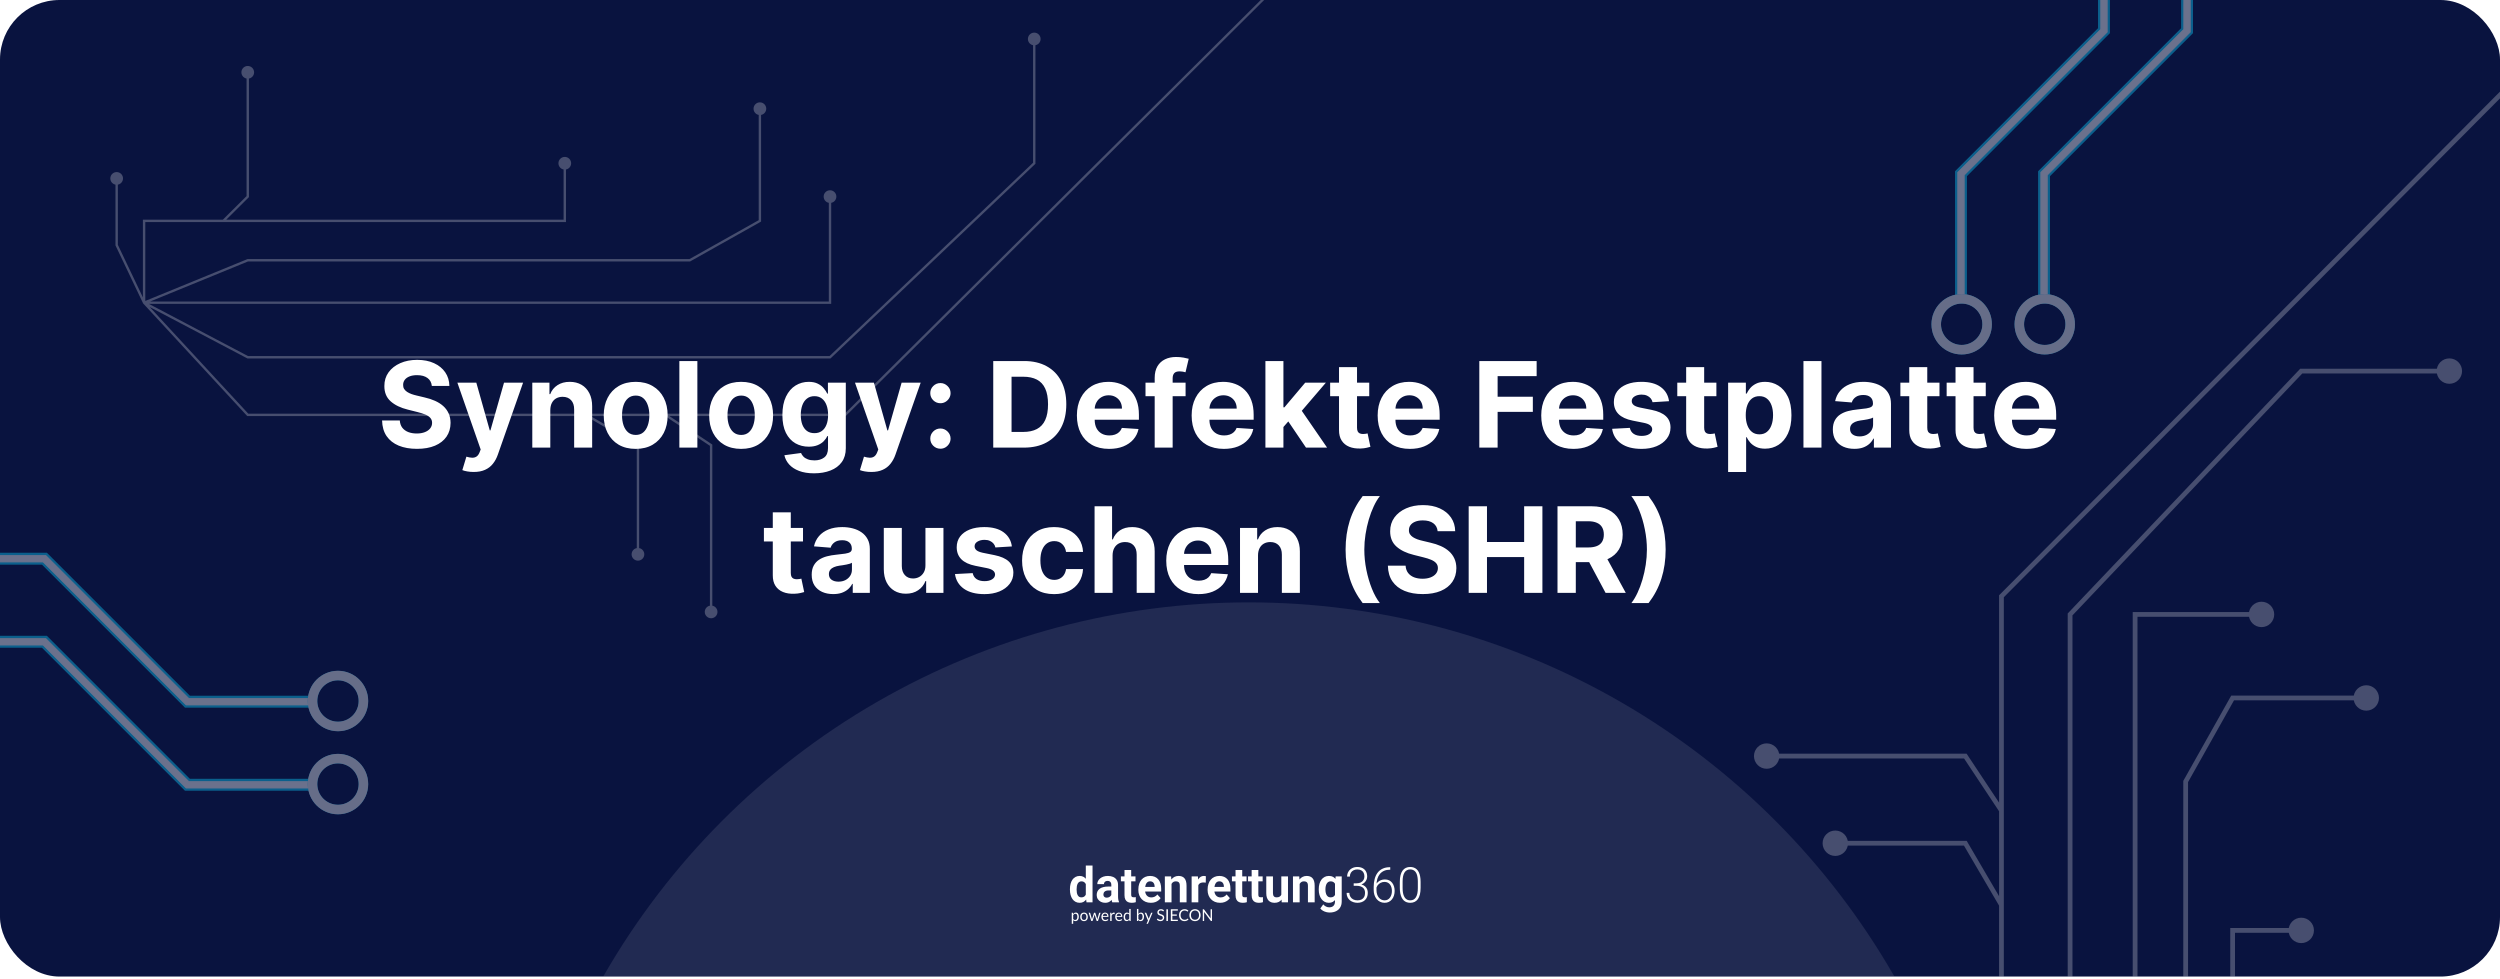 <svg width="1050" height="411" viewBox="0 0 1050 411" fill="none" xmlns="http://www.w3.org/2000/svg">
<g clip-path="url(#clip0_130_64)">
<rect width="1050" height="410.156" rx="25" fill="#09133F"/>
<g filter="url(#filter0_f_130_64)">
<circle cx="524.5" cy="565.5" r="312.5" fill="white" fill-opacity="0.1"/>
</g>
<path d="M181.371 162.094C181.229 160.662 180.62 159.549 179.543 158.756C178.465 157.963 177.004 157.567 175.157 157.567C173.902 157.567 172.843 157.744 171.979 158.099C171.115 158.443 170.452 158.922 169.99 159.538C169.54 160.153 169.315 160.852 169.315 161.633C169.292 162.284 169.428 162.852 169.724 163.337C170.031 163.823 170.452 164.243 170.984 164.598C171.517 164.941 172.133 165.243 172.831 165.504C173.529 165.752 174.275 165.965 175.068 166.143L178.335 166.924C179.921 167.279 181.377 167.753 182.703 168.344C184.029 168.936 185.177 169.664 186.148 170.528C187.118 171.393 187.87 172.411 188.403 173.582C188.947 174.754 189.225 176.098 189.237 177.613C189.225 179.838 188.657 181.768 187.533 183.401C186.42 185.023 184.81 186.284 182.703 187.183C180.608 188.071 178.081 188.515 175.121 188.515C172.186 188.515 169.629 188.065 167.451 187.165C165.285 186.266 163.592 184.934 162.373 183.17C161.165 181.395 160.532 179.199 160.473 176.583H167.913C167.996 177.802 168.345 178.82 168.96 179.637C169.588 180.442 170.422 181.052 171.464 181.466C172.517 181.868 173.707 182.07 175.033 182.07C176.335 182.07 177.465 181.88 178.424 181.501C179.395 181.123 180.146 180.596 180.679 179.921C181.212 179.246 181.478 178.471 181.478 177.595C181.478 176.778 181.235 176.092 180.75 175.536C180.277 174.979 179.578 174.506 178.655 174.115C177.743 173.724 176.625 173.369 175.299 173.05L171.339 172.055C168.274 171.31 165.853 170.144 164.077 168.558C162.302 166.971 161.42 164.835 161.432 162.148C161.42 159.946 162.006 158.022 163.19 156.377C164.385 154.732 166.025 153.447 168.108 152.524C170.191 151.601 172.559 151.139 175.21 151.139C177.909 151.139 180.265 151.601 182.277 152.524C184.301 153.447 185.875 154.732 187 156.377C188.125 158.022 188.705 159.928 188.74 162.094H181.371ZM198.936 198.227C197.977 198.227 197.078 198.15 196.237 197.996C195.409 197.854 194.722 197.671 194.178 197.446L195.882 191.8C196.77 192.072 197.569 192.22 198.279 192.244C199.001 192.267 199.623 192.102 200.144 191.746C200.676 191.391 201.108 190.788 201.44 189.935L201.884 188.781L192.1 160.727H200.055L205.701 180.756H205.985L211.685 160.727H219.693L209.093 190.947C208.584 192.415 207.891 193.694 207.015 194.783C206.151 195.884 205.056 196.73 203.73 197.322C202.405 197.925 200.807 198.227 198.936 198.227ZM231.127 172.233V188H223.563V160.727H230.772V165.539H231.092C231.695 163.953 232.708 162.698 234.128 161.775C235.548 160.84 237.271 160.372 239.295 160.372C241.189 160.372 242.84 160.786 244.249 161.615C245.657 162.444 246.752 163.627 247.534 165.166C248.315 166.693 248.705 168.516 248.705 170.635V188H241.142V171.984C241.153 170.315 240.727 169.013 239.863 168.078C238.999 167.131 237.809 166.658 236.294 166.658C235.276 166.658 234.377 166.877 233.595 167.315C232.826 167.753 232.222 168.392 231.784 169.232C231.358 170.061 231.139 171.061 231.127 172.233ZM266.989 188.533C264.231 188.533 261.846 187.947 259.834 186.775C257.833 185.591 256.289 183.946 255.2 181.839C254.111 179.72 253.566 177.264 253.566 174.47C253.566 171.653 254.111 169.191 255.2 167.084C256.289 164.965 257.833 163.32 259.834 162.148C261.846 160.964 264.231 160.372 266.989 160.372C269.747 160.372 272.127 160.964 274.127 162.148C276.139 163.32 277.69 164.965 278.779 167.084C279.868 169.191 280.413 171.653 280.413 174.47C280.413 177.264 279.868 179.72 278.779 181.839C277.69 183.946 276.139 185.591 274.127 186.775C272.127 187.947 269.747 188.533 266.989 188.533ZM267.025 182.673C268.28 182.673 269.327 182.318 270.168 181.608C271.008 180.886 271.641 179.903 272.067 178.661C272.505 177.418 272.724 176.003 272.724 174.417C272.724 172.831 272.505 171.416 272.067 170.173C271.641 168.93 271.008 167.948 270.168 167.226C269.327 166.504 268.28 166.143 267.025 166.143C265.758 166.143 264.693 166.504 263.829 167.226C262.977 167.948 262.331 168.93 261.893 170.173C261.467 171.416 261.254 172.831 261.254 174.417C261.254 176.003 261.467 177.418 261.893 178.661C262.331 179.903 262.977 180.886 263.829 181.608C264.693 182.318 265.758 182.673 267.025 182.673ZM292.895 151.636V188H285.331V151.636H292.895ZM311.276 188.533C308.518 188.533 306.133 187.947 304.121 186.775C302.12 185.591 300.576 183.946 299.487 181.839C298.398 179.72 297.853 177.264 297.853 174.47C297.853 171.653 298.398 169.191 299.487 167.084C300.576 164.965 302.12 163.32 304.121 162.148C306.133 160.964 308.518 160.372 311.276 160.372C314.035 160.372 316.414 160.964 318.414 162.148C320.427 163.32 321.977 164.965 323.066 167.084C324.155 169.191 324.7 171.653 324.7 174.47C324.7 177.264 324.155 179.72 323.066 181.839C321.977 183.946 320.427 185.591 318.414 186.775C316.414 187.947 314.035 188.533 311.276 188.533ZM311.312 182.673C312.567 182.673 313.614 182.318 314.455 181.608C315.295 180.886 315.928 179.903 316.355 178.661C316.793 177.418 317.012 176.003 317.012 174.417C317.012 172.831 316.793 171.416 316.355 170.173C315.928 168.93 315.295 167.948 314.455 167.226C313.614 166.504 312.567 166.143 311.312 166.143C310.045 166.143 308.98 166.504 308.116 167.226C307.264 167.948 306.619 168.93 306.181 170.173C305.754 171.416 305.541 172.831 305.541 174.417C305.541 176.003 305.754 177.418 306.181 178.661C306.619 179.903 307.264 180.886 308.116 181.608C308.98 182.318 310.045 182.673 311.312 182.673ZM341.905 198.795C339.455 198.795 337.354 198.458 335.602 197.783C333.862 197.121 332.477 196.215 331.447 195.067C330.417 193.919 329.748 192.628 329.441 191.196L336.436 190.255C336.649 190.799 336.987 191.308 337.448 191.782C337.91 192.255 338.52 192.634 339.277 192.918C340.047 193.214 340.982 193.362 342.083 193.362C343.728 193.362 345.083 192.96 346.149 192.155C347.226 191.362 347.764 190.03 347.764 188.16V183.17H347.445C347.113 183.928 346.616 184.644 345.953 185.319C345.29 185.994 344.438 186.544 343.396 186.97C342.355 187.396 341.112 187.609 339.668 187.609C337.62 187.609 335.756 187.136 334.075 186.189C332.406 185.23 331.074 183.768 330.08 181.803C329.097 179.826 328.606 177.329 328.606 174.31C328.606 171.221 329.109 168.64 330.115 166.569C331.121 164.497 332.459 162.947 334.128 161.917C335.809 160.887 337.65 160.372 339.65 160.372C341.177 160.372 342.455 160.633 343.485 161.153C344.515 161.662 345.344 162.302 345.971 163.071C346.61 163.829 347.102 164.574 347.445 165.308H347.729V160.727H355.24V188.266C355.24 190.586 354.671 192.528 353.535 194.09C352.399 195.653 350.824 196.825 348.812 197.606C346.811 198.399 344.509 198.795 341.905 198.795ZM342.065 181.928C343.284 181.928 344.314 181.626 345.154 181.022C346.007 180.406 346.658 179.531 347.107 178.394C347.569 177.246 347.8 175.873 347.8 174.275C347.8 172.677 347.575 171.292 347.125 170.12C346.675 168.936 346.024 168.019 345.172 167.368C344.32 166.717 343.284 166.391 342.065 166.391C340.822 166.391 339.774 166.729 338.922 167.403C338.07 168.066 337.425 168.99 336.987 170.173C336.549 171.357 336.33 172.724 336.33 174.275C336.33 175.849 336.549 177.21 336.987 178.359C337.436 179.495 338.082 180.377 338.922 181.004C339.774 181.62 340.822 181.928 342.065 181.928ZM365.928 198.227C364.97 198.227 364.07 198.15 363.23 197.996C362.401 197.854 361.714 197.671 361.17 197.446L362.874 191.8C363.762 192.072 364.561 192.22 365.271 192.244C365.994 192.267 366.615 192.102 367.136 191.746C367.669 191.391 368.101 190.788 368.432 189.935L368.876 188.781L359.093 160.727H367.047L372.693 180.756H372.977L378.677 160.727H386.685L376.085 190.947C375.576 192.415 374.883 193.694 374.007 194.783C373.143 195.884 372.048 196.73 370.722 197.322C369.397 197.925 367.799 198.227 365.928 198.227ZM394.977 188.462C393.805 188.462 392.799 188.047 391.958 187.219C391.13 186.378 390.715 185.372 390.715 184.2C390.715 183.04 391.13 182.046 391.958 181.217C392.799 180.389 393.805 179.974 394.977 179.974C396.113 179.974 397.107 180.389 397.96 181.217C398.812 182.046 399.238 183.04 399.238 184.2C399.238 184.982 399.037 185.698 398.634 186.349C398.244 186.988 397.729 187.503 397.09 187.893C396.45 188.272 395.746 188.462 394.977 188.462ZM394.977 169.357C393.805 169.357 392.799 168.942 391.958 168.114C391.13 167.285 390.715 166.279 390.715 165.095C390.715 163.935 391.13 162.947 391.958 162.13C392.799 161.301 393.805 160.887 394.977 160.887C396.113 160.887 397.107 161.301 397.96 162.13C398.812 162.947 399.238 163.935 399.238 165.095C399.238 165.888 399.037 166.61 398.634 167.261C398.244 167.901 397.729 168.41 397.09 168.788C396.45 169.167 395.746 169.357 394.977 169.357ZM430.053 188H417.162V151.636H430.16C433.817 151.636 436.966 152.364 439.606 153.82C442.245 155.264 444.275 157.342 445.696 160.053C447.128 162.763 447.844 166.007 447.844 169.783C447.844 173.571 447.128 176.826 445.696 179.548C444.275 182.271 442.233 184.36 439.57 185.816C436.919 187.272 433.746 188 430.053 188ZM424.851 181.413H429.733C432.006 181.413 433.918 181.01 435.469 180.205C437.031 179.388 438.203 178.128 438.984 176.423C439.777 174.707 440.174 172.493 440.174 169.783C440.174 167.096 439.777 164.9 438.984 163.195C438.203 161.491 437.037 160.236 435.486 159.431C433.936 158.626 432.024 158.224 429.751 158.224H424.851V181.413ZM465.826 188.533C463.021 188.533 460.606 187.964 458.582 186.828C456.57 185.68 455.019 184.058 453.93 181.963C452.841 179.856 452.297 177.364 452.297 174.488C452.297 171.683 452.841 169.22 453.93 167.102C455.019 164.983 456.552 163.331 458.529 162.148C460.517 160.964 462.849 160.372 465.525 160.372C467.324 160.372 468.999 160.662 470.549 161.242C472.112 161.81 473.473 162.669 474.633 163.817C475.805 164.965 476.717 166.409 477.368 168.149C478.019 169.877 478.344 171.902 478.344 174.222V176.299H455.315V171.612H471.224C471.224 170.522 470.987 169.558 470.514 168.717C470.04 167.877 469.383 167.22 468.543 166.746C467.714 166.261 466.75 166.018 465.649 166.018C464.501 166.018 463.483 166.285 462.595 166.817C461.719 167.338 461.032 168.043 460.535 168.93C460.038 169.806 459.783 170.783 459.772 171.86V176.317C459.772 177.666 460.02 178.832 460.517 179.815C461.026 180.797 461.743 181.555 462.666 182.087C463.589 182.62 464.684 182.886 465.951 182.886C466.791 182.886 467.56 182.768 468.259 182.531C468.957 182.295 469.555 181.939 470.052 181.466C470.549 180.992 470.928 180.412 471.189 179.726L478.184 180.188C477.829 181.868 477.101 183.336 476 184.591C474.911 185.834 473.503 186.804 471.775 187.503C470.058 188.189 468.075 188.533 465.826 188.533ZM497.946 160.727V166.409H481.114V160.727H497.946ZM484.967 188V158.756C484.967 156.78 485.352 155.14 486.121 153.838C486.902 152.536 487.968 151.559 489.317 150.908C490.667 150.257 492.199 149.932 493.916 149.932C495.076 149.932 496.135 150.021 497.094 150.198C498.065 150.376 498.787 150.536 499.26 150.678L497.911 156.359C497.615 156.265 497.248 156.176 496.81 156.093C496.384 156.01 495.946 155.969 495.496 155.969C494.383 155.969 493.608 156.229 493.17 156.75C492.732 157.259 492.513 157.975 492.513 158.898V188H484.967ZM514.02 188.533C511.214 188.533 508.8 187.964 506.775 186.828C504.763 185.68 503.212 184.058 502.123 181.963C501.034 179.856 500.49 177.364 500.49 174.488C500.49 171.683 501.034 169.22 502.123 167.102C503.212 164.983 504.745 163.331 506.722 162.148C508.711 160.964 511.043 160.372 513.718 160.372C515.517 160.372 517.192 160.662 518.743 161.242C520.305 161.81 521.666 162.669 522.827 163.817C523.998 164.965 524.91 166.409 525.561 168.149C526.212 169.877 526.537 171.902 526.537 174.222V176.299H503.508V171.612H519.417C519.417 170.522 519.181 169.558 518.707 168.717C518.234 167.877 517.577 167.22 516.736 166.746C515.908 166.261 514.943 166.018 513.842 166.018C512.694 166.018 511.676 166.285 510.788 166.817C509.912 167.338 509.226 168.043 508.729 168.93C508.231 169.806 507.977 170.783 507.965 171.86V176.317C507.965 177.666 508.214 178.832 508.711 179.815C509.22 180.797 509.936 181.555 510.859 182.087C511.782 182.62 512.877 182.886 514.144 182.886C514.984 182.886 515.754 182.768 516.452 182.531C517.151 182.295 517.748 181.939 518.246 181.466C518.743 180.992 519.122 180.412 519.382 179.726L526.378 180.188C526.023 181.868 525.295 183.336 524.194 184.591C523.105 185.834 521.696 186.804 519.968 187.503C518.251 188.189 516.269 188.533 514.02 188.533ZM538.327 180.152L538.345 171.079H539.446L548.182 160.727H556.864L545.128 174.435H543.334L538.327 180.152ZM531.474 188V151.636H539.037V188H531.474ZM548.519 188L540.493 176.121L545.536 170.777L557.379 188H548.519ZM575.081 160.727V166.409H558.657V160.727H575.081ZM562.386 154.193H569.95V179.619C569.95 180.318 570.057 180.862 570.27 181.253C570.483 181.632 570.779 181.898 571.157 182.052C571.548 182.206 571.998 182.283 572.507 182.283C572.862 182.283 573.217 182.253 573.572 182.194C573.927 182.123 574.2 182.07 574.389 182.034L575.579 187.663C575.2 187.781 574.667 187.917 573.981 188.071C573.294 188.237 572.46 188.337 571.477 188.373C569.654 188.444 568.056 188.201 566.683 187.645C565.322 187.089 564.262 186.224 563.505 185.053C562.747 183.881 562.374 182.401 562.386 180.614V154.193ZM592.145 188.533C589.339 188.533 586.925 187.964 584.9 186.828C582.888 185.68 581.337 184.058 580.248 181.963C579.159 179.856 578.615 177.364 578.615 174.488C578.615 171.683 579.159 169.22 580.248 167.102C581.337 164.983 582.87 163.331 584.847 162.148C586.836 160.964 589.168 160.372 591.843 160.372C593.642 160.372 595.317 160.662 596.868 161.242C598.43 161.81 599.791 162.669 600.952 163.817C602.123 164.965 603.035 166.409 603.686 168.149C604.337 169.877 604.662 171.902 604.662 174.222V176.299H581.633V171.612H597.542C597.542 170.522 597.306 169.558 596.832 168.717C596.359 167.877 595.702 167.22 594.861 166.746C594.033 166.261 593.068 166.018 591.967 166.018C590.819 166.018 589.801 166.285 588.913 166.817C588.037 167.338 587.351 168.043 586.854 168.93C586.356 169.806 586.102 170.783 586.09 171.86V176.317C586.09 177.666 586.339 178.832 586.836 179.815C587.345 180.797 588.061 181.555 588.984 182.087C589.907 182.62 591.002 182.886 592.269 182.886C593.109 182.886 593.879 182.768 594.577 182.531C595.276 182.295 595.873 181.939 596.371 181.466C596.868 180.992 597.247 180.412 597.507 179.726L604.503 180.188C604.148 181.868 603.42 183.336 602.319 184.591C601.23 185.834 599.821 186.804 598.093 187.503C596.376 188.189 594.394 188.533 592.145 188.533ZM621.313 188V151.636H645.39V157.975H629.001V166.64H643.792V172.979H629.001V188H621.313ZM660.846 188.533C658.04 188.533 655.626 187.964 653.602 186.828C651.589 185.68 650.039 184.058 648.95 181.963C647.861 179.856 647.316 177.364 647.316 174.488C647.316 171.683 647.861 169.22 648.95 167.102C650.039 164.983 651.571 163.331 653.548 162.148C655.537 160.964 657.869 160.372 660.544 160.372C662.343 160.372 664.018 160.662 665.569 161.242C667.131 161.81 668.493 162.669 669.653 163.817C670.825 164.965 671.736 166.409 672.387 168.149C673.038 169.877 673.364 171.902 673.364 174.222V176.299H650.335V171.612H666.244C666.244 170.522 666.007 169.558 665.533 168.717C665.06 167.877 664.403 167.22 663.562 166.746C662.734 166.261 661.769 166.018 660.668 166.018C659.52 166.018 658.502 166.285 657.614 166.817C656.738 167.338 656.052 168.043 655.555 168.93C655.058 169.806 654.803 170.783 654.791 171.86V176.317C654.791 177.666 655.04 178.832 655.537 179.815C656.046 180.797 656.762 181.555 657.685 182.087C658.609 182.62 659.704 182.886 660.97 182.886C661.811 182.886 662.58 182.768 663.278 182.531C663.977 182.295 664.575 181.939 665.072 181.466C665.569 180.992 665.948 180.412 666.208 179.726L673.204 180.188C672.849 181.868 672.121 183.336 671.02 184.591C669.931 185.834 668.522 186.804 666.794 187.503C665.078 188.189 663.095 188.533 660.846 188.533ZM700.991 168.504L694.067 168.93C693.948 168.339 693.694 167.806 693.303 167.332C692.913 166.847 692.398 166.462 691.759 166.178C691.131 165.882 690.379 165.734 689.504 165.734C688.332 165.734 687.343 165.983 686.538 166.48C685.733 166.965 685.331 167.616 685.331 168.433C685.331 169.084 685.591 169.635 686.112 170.085C686.633 170.534 687.527 170.895 688.793 171.168L693.729 172.162C696.381 172.706 698.358 173.582 699.66 174.79C700.962 175.997 701.613 177.583 701.613 179.548C701.613 181.336 701.086 182.904 700.033 184.254C698.991 185.603 697.559 186.656 695.736 187.414C693.925 188.16 691.835 188.533 689.468 188.533C685.858 188.533 682.981 187.781 680.839 186.278C678.708 184.763 677.459 182.703 677.092 180.099L684.532 179.708C684.757 180.809 685.301 181.649 686.165 182.229C687.03 182.798 688.136 183.082 689.486 183.082C690.812 183.082 691.877 182.827 692.682 182.318C693.499 181.797 693.913 181.129 693.925 180.312C693.913 179.625 693.623 179.063 693.055 178.625C692.487 178.175 691.611 177.832 690.427 177.595L685.704 176.654C683.04 176.121 681.058 175.198 679.756 173.884C678.465 172.57 677.82 170.895 677.82 168.859C677.82 167.107 678.294 165.598 679.241 164.332C680.2 163.065 681.543 162.089 683.271 161.402C685.011 160.715 687.047 160.372 689.379 160.372C692.824 160.372 695.535 161.1 697.511 162.556C699.5 164.012 700.66 165.995 700.991 168.504ZM720.882 160.727V166.409H704.458V160.727H720.882ZM708.187 154.193H715.751V179.619C715.751 180.318 715.857 180.862 716.07 181.253C716.284 181.632 716.579 181.898 716.958 182.052C717.349 182.206 717.799 182.283 718.308 182.283C718.663 182.283 719.018 182.253 719.373 182.194C719.728 182.123 720 182.07 720.19 182.034L721.379 187.663C721.001 187.781 720.468 187.917 719.781 188.071C719.095 188.237 718.26 188.337 717.278 188.373C715.455 188.444 713.857 188.201 712.484 187.645C711.123 187.089 710.063 186.224 709.306 185.053C708.548 183.881 708.175 182.401 708.187 180.614V154.193ZM725.809 198.227V160.727H733.267V165.308H733.604C733.936 164.574 734.415 163.829 735.042 163.071C735.682 162.302 736.51 161.662 737.528 161.153C738.558 160.633 739.836 160.372 741.363 160.372C743.352 160.372 745.187 160.893 746.868 161.935C748.549 162.964 749.892 164.521 750.898 166.604C751.904 168.676 752.407 171.274 752.407 174.399C752.407 177.441 751.916 180.01 750.934 182.105C749.963 184.188 748.637 185.769 746.956 186.846C745.287 187.911 743.417 188.444 741.346 188.444C739.878 188.444 738.629 188.201 737.599 187.716C736.581 187.231 735.747 186.621 735.096 185.887C734.445 185.141 733.948 184.39 733.604 183.632H733.373V198.227H725.809ZM733.214 174.364C733.214 175.985 733.439 177.4 733.888 178.607C734.338 179.815 734.989 180.756 735.841 181.43C736.694 182.093 737.729 182.425 738.949 182.425C740.18 182.425 741.221 182.087 742.074 181.413C742.926 180.726 743.571 179.779 744.009 178.572C744.459 177.353 744.684 175.95 744.684 174.364C744.684 172.789 744.465 171.404 744.027 170.209C743.589 169.013 742.944 168.078 742.091 167.403C741.239 166.729 740.192 166.391 738.949 166.391C737.718 166.391 736.676 166.717 735.824 167.368C734.983 168.019 734.338 168.942 733.888 170.138C733.439 171.333 733.214 172.742 733.214 174.364ZM765.014 151.636V188H757.45V151.636H765.014ZM778.85 188.515C777.11 188.515 775.559 188.213 774.198 187.609C772.837 186.994 771.76 186.088 770.967 184.893C770.185 183.685 769.795 182.182 769.795 180.383C769.795 178.868 770.073 177.595 770.629 176.565C771.186 175.536 771.943 174.707 772.902 174.08C773.861 173.452 774.95 172.979 776.169 172.659C777.4 172.339 778.69 172.115 780.04 171.984C781.626 171.819 782.904 171.665 783.875 171.523C784.846 171.369 785.55 171.144 785.988 170.848C786.426 170.552 786.645 170.114 786.645 169.534V169.428C786.645 168.303 786.29 167.433 785.58 166.817C784.881 166.202 783.887 165.894 782.597 165.894C781.235 165.894 780.152 166.196 779.347 166.8C778.542 167.392 778.01 168.137 777.749 169.037L770.754 168.469C771.109 166.812 771.807 165.379 772.849 164.172C773.89 162.953 775.234 162.018 776.879 161.366C778.536 160.704 780.454 160.372 782.632 160.372C784.147 160.372 785.597 160.55 786.982 160.905C788.379 161.26 789.616 161.81 790.693 162.556C791.782 163.302 792.64 164.261 793.268 165.433C793.895 166.593 794.209 167.983 794.209 169.605V188H787.036V184.218H786.822C786.384 185.07 785.799 185.822 785.065 186.473C784.331 187.112 783.449 187.615 782.419 187.982C781.389 188.337 780.2 188.515 778.85 188.515ZM781.016 183.295C782.129 183.295 783.112 183.076 783.964 182.638C784.816 182.188 785.485 181.584 785.97 180.827C786.455 180.069 786.698 179.211 786.698 178.252V175.358C786.461 175.512 786.136 175.654 785.722 175.784C785.319 175.902 784.863 176.015 784.354 176.121C783.845 176.216 783.336 176.305 782.827 176.388C782.318 176.459 781.857 176.524 781.442 176.583C780.555 176.713 779.779 176.92 779.116 177.205C778.454 177.489 777.939 177.873 777.572 178.359C777.205 178.832 777.021 179.424 777.021 180.134C777.021 181.164 777.394 181.951 778.14 182.496C778.897 183.028 779.856 183.295 781.016 183.295ZM814.583 160.727V166.409H798.159V160.727H814.583ZM801.888 154.193H809.452V179.619C809.452 180.318 809.559 180.862 809.772 181.253C809.985 181.632 810.281 181.898 810.659 182.052C811.05 182.206 811.5 182.283 812.009 182.283C812.364 182.283 812.719 182.253 813.074 182.194C813.429 182.123 813.702 182.07 813.891 182.034L815.081 187.663C814.702 187.781 814.169 187.917 813.483 188.071C812.796 188.237 811.962 188.337 810.979 188.373C809.156 188.444 807.558 188.201 806.185 187.645C804.824 187.089 803.764 186.224 803.007 185.053C802.249 183.881 801.876 182.401 801.888 180.614V154.193ZM834.017 160.727V166.409H817.593V160.727H834.017ZM821.322 154.193H828.886V179.619C828.886 180.318 828.992 180.862 829.205 181.253C829.418 181.632 829.714 181.898 830.093 182.052C830.484 182.206 830.933 182.283 831.442 182.283C831.798 182.283 832.153 182.253 832.508 182.194C832.863 182.123 833.135 182.07 833.325 182.034L834.514 187.663C834.135 187.781 833.603 187.917 832.916 188.071C832.23 188.237 831.395 188.337 830.413 188.373C828.59 188.444 826.992 188.201 825.619 187.645C824.257 187.089 823.198 186.224 822.44 185.053C821.683 183.881 821.31 182.401 821.322 180.614V154.193ZM851.08 188.533C848.275 188.533 845.86 187.964 843.836 186.828C841.824 185.68 840.273 184.058 839.184 181.963C838.095 179.856 837.55 177.364 837.55 174.488C837.55 171.683 838.095 169.22 839.184 167.102C840.273 164.983 841.806 163.331 843.783 162.148C845.771 160.964 848.103 160.372 850.778 160.372C852.578 160.372 854.253 160.662 855.803 161.242C857.366 161.81 858.727 162.669 859.887 163.817C861.059 164.965 861.97 166.409 862.621 168.149C863.272 169.877 863.598 171.902 863.598 174.222V176.299H840.569V171.612H856.478C856.478 170.522 856.241 169.558 855.768 168.717C855.294 167.877 854.637 167.22 853.797 166.746C852.968 166.261 852.004 166.018 850.903 166.018C849.754 166.018 848.737 166.285 847.849 166.817C846.973 167.338 846.286 168.043 845.789 168.93C845.292 169.806 845.037 170.783 845.026 171.86V176.317C845.026 177.666 845.274 178.832 845.771 179.815C846.28 180.797 846.996 181.555 847.92 182.087C848.843 182.62 849.938 182.886 851.205 182.886C852.045 182.886 852.814 182.768 853.513 182.531C854.211 182.295 854.809 181.939 855.306 181.466C855.803 180.992 856.182 180.412 856.442 179.726L863.438 180.188C863.083 181.868 862.355 183.336 861.254 184.591C860.165 185.834 858.757 186.804 857.028 187.503C855.312 188.189 853.329 188.533 851.08 188.533ZM337.264 221.727V227.409H320.84V221.727H337.264ZM324.569 215.193H332.133V240.619C332.133 241.318 332.239 241.862 332.452 242.253C332.665 242.632 332.961 242.898 333.34 243.052C333.731 243.206 334.181 243.283 334.69 243.283C335.045 243.283 335.4 243.253 335.755 243.194C336.11 243.123 336.382 243.07 336.572 243.034L337.761 248.663C337.382 248.781 336.85 248.917 336.163 249.071C335.477 249.237 334.642 249.337 333.66 249.373C331.837 249.444 330.239 249.201 328.866 248.645C327.504 248.089 326.445 247.224 325.687 246.053C324.93 244.881 324.557 243.401 324.569 241.614V215.193ZM349.968 249.515C348.228 249.515 346.678 249.213 345.316 248.609C343.955 247.994 342.878 247.088 342.085 245.893C341.304 244.685 340.913 243.182 340.913 241.383C340.913 239.868 341.191 238.595 341.747 237.565C342.304 236.536 343.061 235.707 344.02 235.08C344.979 234.452 346.068 233.979 347.287 233.659C348.518 233.339 349.809 233.115 351.158 232.984C352.744 232.819 354.023 232.665 354.993 232.523C355.964 232.369 356.668 232.144 357.106 231.848C357.544 231.552 357.763 231.114 357.763 230.534V230.428C357.763 229.303 357.408 228.433 356.698 227.817C355.999 227.202 355.005 226.894 353.715 226.894C352.353 226.894 351.27 227.196 350.465 227.8C349.661 228.392 349.128 229.137 348.867 230.037L341.872 229.469C342.227 227.812 342.925 226.379 343.967 225.172C345.009 223.953 346.352 223.018 347.997 222.366C349.655 221.704 351.572 221.372 353.75 221.372C355.265 221.372 356.715 221.55 358.1 221.905C359.497 222.26 360.734 222.81 361.811 223.556C362.9 224.302 363.759 225.261 364.386 226.433C365.013 227.593 365.327 228.983 365.327 230.605V249H358.154V245.218H357.941C357.503 246.07 356.917 246.822 356.183 247.473C355.449 248.112 354.567 248.615 353.537 248.982C352.507 249.337 351.318 249.515 349.968 249.515ZM352.134 244.295C353.247 244.295 354.23 244.076 355.082 243.638C355.934 243.188 356.603 242.584 357.088 241.827C357.574 241.069 357.816 240.211 357.816 239.252V236.358C357.58 236.512 357.254 236.654 356.84 236.784C356.437 236.902 355.982 237.015 355.473 237.121C354.964 237.216 354.455 237.305 353.946 237.388C353.437 237.459 352.975 237.524 352.561 237.583C351.673 237.713 350.898 237.92 350.235 238.205C349.572 238.489 349.057 238.873 348.69 239.359C348.323 239.832 348.139 240.424 348.139 241.134C348.139 242.164 348.512 242.951 349.258 243.496C350.016 244.028 350.974 244.295 352.134 244.295ZM388.685 237.388V221.727H396.248V249H388.986V244.046H388.702C388.087 245.644 387.063 246.929 385.631 247.899C384.21 248.87 382.476 249.355 380.428 249.355C378.605 249.355 377.001 248.941 375.616 248.112C374.231 247.284 373.148 246.106 372.367 244.579C371.598 243.052 371.207 241.223 371.195 239.092V221.727H378.759V237.743C378.771 239.353 379.203 240.625 380.055 241.56C380.908 242.496 382.05 242.963 383.482 242.963C384.394 242.963 385.246 242.756 386.039 242.342C386.832 241.915 387.471 241.288 387.957 240.46C388.454 239.631 388.696 238.607 388.685 237.388ZM424.991 229.504L418.066 229.93C417.947 229.339 417.693 228.806 417.302 228.332C416.912 227.847 416.397 227.462 415.758 227.178C415.13 226.882 414.379 226.734 413.503 226.734C412.331 226.734 411.342 226.983 410.537 227.48C409.732 227.965 409.33 228.616 409.33 229.433C409.33 230.084 409.59 230.635 410.111 231.085C410.632 231.534 411.526 231.895 412.792 232.168L417.728 233.162C420.38 233.706 422.357 234.582 423.659 235.79C424.961 236.997 425.612 238.583 425.612 240.548C425.612 242.336 425.085 243.904 424.032 245.254C422.99 246.603 421.558 247.656 419.735 248.414C417.924 249.16 415.834 249.533 413.467 249.533C409.857 249.533 406.98 248.781 404.838 247.278C402.707 245.763 401.458 243.703 401.091 241.099L408.531 240.708C408.756 241.809 409.3 242.649 410.165 243.229C411.029 243.798 412.135 244.082 413.485 244.082C414.811 244.082 415.876 243.827 416.681 243.318C417.498 242.797 417.912 242.129 417.924 241.312C417.912 240.625 417.622 240.063 417.054 239.625C416.486 239.175 415.61 238.832 414.426 238.595L409.703 237.654C407.04 237.121 405.057 236.198 403.755 234.884C402.464 233.57 401.819 231.895 401.819 229.859C401.819 228.107 402.293 226.598 403.24 225.332C404.199 224.065 405.542 223.089 407.27 222.402C409.01 221.715 411.046 221.372 413.378 221.372C416.823 221.372 419.534 222.1 421.51 223.556C423.499 225.012 424.659 226.995 424.991 229.504ZM442.697 249.533C439.904 249.533 437.501 248.941 435.489 247.757C433.488 246.562 431.949 244.904 430.872 242.786C429.807 240.667 429.274 238.228 429.274 235.47C429.274 232.677 429.813 230.226 430.89 228.119C431.979 226 433.524 224.349 435.524 223.165C437.525 221.97 439.904 221.372 442.662 221.372C445.041 221.372 447.124 221.804 448.912 222.668C450.699 223.532 452.114 224.746 453.155 226.308C454.197 227.871 454.771 229.705 454.878 231.812H447.74C447.539 230.451 447.006 229.356 446.142 228.528C445.29 227.687 444.171 227.267 442.786 227.267C441.614 227.267 440.59 227.587 439.714 228.226C438.85 228.853 438.176 229.771 437.69 230.978C437.205 232.185 436.962 233.647 436.962 235.364C436.962 237.104 437.199 238.583 437.672 239.803C438.158 241.022 438.838 241.951 439.714 242.59C440.59 243.229 441.614 243.549 442.786 243.549C443.65 243.549 444.426 243.371 445.112 243.016C445.811 242.661 446.385 242.146 446.834 241.472C447.296 240.785 447.598 239.962 447.74 239.004H454.878C454.759 241.087 454.191 242.922 453.173 244.508C452.167 246.082 450.776 247.313 449.001 248.201C447.225 249.089 445.124 249.533 442.697 249.533ZM467.285 233.233V249H459.721V212.636H467.071V226.539H467.391C468.007 224.929 469.001 223.669 470.374 222.757C471.747 221.834 473.469 221.372 475.541 221.372C477.435 221.372 479.086 221.786 480.495 222.615C481.915 223.432 483.016 224.61 483.797 226.148C484.59 227.675 484.981 229.504 484.969 231.635V249H477.405V232.984C477.417 231.304 476.991 229.996 476.127 229.06C475.275 228.125 474.079 227.658 472.54 227.658C471.51 227.658 470.599 227.877 469.806 228.315C469.025 228.753 468.409 229.392 467.959 230.232C467.521 231.061 467.296 232.061 467.285 233.233ZM503.351 249.533C500.545 249.533 498.131 248.964 496.106 247.828C494.094 246.68 492.543 245.058 491.454 242.963C490.365 240.856 489.821 238.364 489.821 235.488C489.821 232.683 490.365 230.22 491.454 228.102C492.543 225.983 494.076 224.331 496.053 223.148C498.042 221.964 500.374 221.372 503.049 221.372C504.848 221.372 506.523 221.662 508.074 222.242C509.636 222.81 510.998 223.669 512.158 224.817C513.329 225.965 514.241 227.409 514.892 229.149C515.543 230.877 515.869 232.902 515.869 235.222V237.299H492.839V232.612H508.748C508.748 231.522 508.512 230.558 508.038 229.717C507.565 228.877 506.908 228.22 506.067 227.746C505.239 227.261 504.274 227.018 503.173 227.018C502.025 227.018 501.007 227.285 500.119 227.817C499.243 228.338 498.557 229.043 498.06 229.93C497.562 230.806 497.308 231.783 497.296 232.86V237.317C497.296 238.666 497.545 239.832 498.042 240.815C498.551 241.797 499.267 242.555 500.19 243.087C501.114 243.62 502.208 243.886 503.475 243.886C504.315 243.886 505.085 243.768 505.783 243.531C506.482 243.295 507.079 242.939 507.577 242.466C508.074 241.992 508.453 241.412 508.713 240.726L515.709 241.188C515.354 242.868 514.626 244.336 513.525 245.591C512.436 246.834 511.027 247.804 509.299 248.503C507.583 249.189 505.6 249.533 503.351 249.533ZM528.369 233.233V249H520.805V221.727H528.013V226.539H528.333C528.937 224.953 529.949 223.698 531.369 222.775C532.79 221.84 534.512 221.372 536.536 221.372C538.43 221.372 540.081 221.786 541.49 222.615C542.899 223.444 543.994 224.627 544.775 226.166C545.556 227.693 545.947 229.516 545.947 231.635V249H538.383V232.984C538.395 231.315 537.968 230.013 537.104 229.078C536.24 228.131 535.051 227.658 533.535 227.658C532.517 227.658 531.618 227.877 530.837 228.315C530.067 228.753 529.463 229.392 529.025 230.232C528.599 231.061 528.38 232.061 528.369 233.233ZM565.149 230.818C565.149 226.415 565.735 222.361 566.907 218.656C568.091 214.951 569.896 211.518 572.323 208.357H579.549C578.626 209.529 577.768 210.961 576.975 212.654C576.182 214.335 575.489 216.182 574.897 218.194C574.305 220.206 573.844 222.29 573.512 224.444C573.181 226.586 573.015 228.711 573.015 230.818C573.015 233.624 573.299 236.459 573.867 239.323C574.447 242.176 575.229 244.827 576.211 247.278C577.206 249.728 578.318 251.734 579.549 253.297H572.323C569.896 250.136 568.091 246.704 566.907 242.999C565.735 239.294 565.149 235.233 565.149 230.818ZM603.808 223.094C603.666 221.662 603.056 220.549 601.979 219.756C600.902 218.963 599.44 218.567 597.593 218.567C596.339 218.567 595.279 218.744 594.415 219.099C593.551 219.443 592.888 219.922 592.427 220.538C591.977 221.153 591.752 221.852 591.752 222.633C591.728 223.284 591.864 223.852 592.16 224.337C592.468 224.823 592.888 225.243 593.421 225.598C593.954 225.941 594.569 226.243 595.267 226.504C595.966 226.752 596.712 226.965 597.505 227.143L600.772 227.924C602.358 228.279 603.814 228.753 605.14 229.344C606.465 229.936 607.614 230.664 608.584 231.528C609.555 232.393 610.307 233.411 610.839 234.582C611.384 235.754 611.662 237.098 611.674 238.613C611.662 240.838 611.094 242.768 609.969 244.401C608.857 246.023 607.247 247.284 605.14 248.183C603.044 249.071 600.517 249.515 597.558 249.515C594.622 249.515 592.066 249.065 589.888 248.165C587.721 247.266 586.029 245.934 584.809 244.17C583.602 242.395 582.969 240.199 582.91 237.583H590.349C590.432 238.802 590.781 239.82 591.397 240.637C592.024 241.442 592.859 242.052 593.9 242.466C594.954 242.868 596.143 243.07 597.469 243.07C598.771 243.07 599.902 242.88 600.861 242.501C601.831 242.123 602.583 241.596 603.116 240.921C603.648 240.246 603.915 239.471 603.915 238.595C603.915 237.778 603.672 237.092 603.187 236.536C602.713 235.979 602.015 235.506 601.091 235.115C600.18 234.724 599.061 234.369 597.736 234.05L593.776 233.055C590.71 232.31 588.29 231.144 586.514 229.558C584.738 227.971 583.857 225.835 583.868 223.148C583.857 220.946 584.442 219.022 585.626 217.377C586.822 215.732 588.461 214.447 590.544 213.524C592.628 212.601 594.995 212.139 597.647 212.139C600.346 212.139 602.701 212.601 604.714 213.524C606.738 214.447 608.312 215.732 609.437 217.377C610.561 219.022 611.141 220.928 611.177 223.094H603.808ZM616.845 249V212.636H624.533V227.64H640.141V212.636H647.811V249H640.141V233.979H624.533V249H616.845ZM654.15 249V212.636H668.496C671.243 212.636 673.586 213.128 675.528 214.11C677.481 215.081 678.966 216.46 679.984 218.247C681.014 220.023 681.529 222.112 681.529 224.515C681.529 226.93 681.008 229.007 679.967 230.747C678.925 232.475 677.416 233.801 675.439 234.724C673.474 235.648 671.095 236.109 668.301 236.109H658.695V229.93H667.058C668.526 229.93 669.745 229.729 670.716 229.327C671.686 228.924 672.409 228.321 672.882 227.516C673.367 226.711 673.61 225.71 673.61 224.515C673.61 223.308 673.367 222.29 672.882 221.461C672.409 220.632 671.681 220.005 670.698 219.579C669.727 219.141 668.502 218.922 667.023 218.922H661.838V249H654.15ZM673.788 232.452L682.825 249H674.338L665.496 232.452H673.788ZM699.569 230.818C699.569 235.233 698.977 239.294 697.793 242.999C696.621 246.704 694.822 250.136 692.396 253.297H685.169C686.092 252.125 686.95 250.693 687.744 249C688.537 247.307 689.229 245.461 689.821 243.46C690.413 241.448 690.874 239.365 691.206 237.21C691.537 235.056 691.703 232.925 691.703 230.818C691.703 228.013 691.413 225.184 690.833 222.331C690.265 219.466 689.484 216.815 688.489 214.376C687.507 211.926 686.4 209.92 685.169 208.357H692.396C694.822 211.518 696.621 214.951 697.793 218.656C698.977 222.361 699.569 226.415 699.569 230.818Z" fill="white"/>
<g opacity="0.4">
<g filter="url(#filter1_f_130_64)">
<path d="M872.867 -80L883.669 -69.198L883.669 12.896L823.611 72.955L823.611 126.965" stroke="#0FD1FF" stroke-width="5"/>
</g>
<path d="M872.867 -80L883.669 -69.198L883.669 12.896L823.611 72.955L823.611 126.965" stroke="white" stroke-opacity="0.7" stroke-width="3"/>
<g filter="url(#filter2_f_130_64)">
<path d="M872.867 -80L883.669 -69.198L883.669 12.896L823.611 72.955L823.611 126.965" stroke="white" stroke-opacity="0.9" stroke-width="3"/>
</g>
<path d="M872.867 -80L883.669 -69.198L883.669 12.896L823.611 72.955L823.611 126.965" stroke="white" stroke-width="2"/>
<g filter="url(#filter3_f_130_64)">
<circle cx="823.904" cy="136.188" r="10.688" transform="rotate(90 823.904 136.188)" stroke="#0FD1FF" stroke-width="4"/>
</g>
<circle cx="823.904" cy="136.188" r="10.688" transform="rotate(90 823.904 136.188)" stroke="#F3F4F6" stroke-width="4"/>
<g filter="url(#filter4_f_130_64)">
<path d="M907.758 -80L918.56 -69.198L918.56 12.896L858.501 72.955L858.501 126.965" stroke="#0FD1FF" stroke-width="5"/>
</g>
<path d="M907.758 -80L918.56 -69.198L918.56 12.896L858.501 72.955L858.501 126.965" stroke="white" stroke-opacity="0.7" stroke-width="3"/>
<g filter="url(#filter5_f_130_64)">
<path d="M907.758 -80L918.56 -69.198L918.56 12.896L858.501 72.955L858.501 126.965" stroke="white" stroke-opacity="0.9" stroke-width="3"/>
</g>
<path d="M907.758 -80L918.56 -69.198L918.56 12.896L858.501 72.955L858.501 126.965" stroke="white" stroke-width="2"/>
<g filter="url(#filter6_f_130_64)">
<circle cx="858.794" cy="136.188" r="10.688" transform="rotate(90 858.794 136.188)" stroke="#0FD1FF" stroke-width="4"/>
</g>
<circle cx="858.794" cy="136.188" r="10.688" transform="rotate(90 858.794 136.188)" stroke="#F3F4F6" stroke-width="4"/>
<g filter="url(#filter7_f_130_64)">
<path d="M-74.237 280.349L-63.435 269.547L18.659 269.547L78.718 329.606L132.728 329.606" stroke="#0FD1FF" stroke-width="5"/>
</g>
<path d="M-74.237 280.349L-63.435 269.547L18.659 269.547L78.718 329.606L132.728 329.606" stroke="white" stroke-opacity="0.7" stroke-width="3"/>
<g filter="url(#filter8_f_130_64)">
<path d="M-74.237 280.349L-63.435 269.547L18.659 269.547L78.718 329.606L132.728 329.606" stroke="white" stroke-opacity="0.9" stroke-width="3"/>
</g>
<path d="M-74.237 280.349L-63.435 269.547L18.659 269.547L78.718 329.606L132.728 329.606" stroke="white" stroke-width="2"/>
<g filter="url(#filter9_f_130_64)">
<circle cx="141.95" cy="329.313" r="10.688" stroke="#0FD1FF" stroke-width="4"/>
</g>
<circle cx="141.95" cy="329.313" r="10.688" stroke="#F3F4F6" stroke-width="4"/>
<g filter="url(#filter10_f_130_64)">
<path d="M-74.237 245.458L-63.435 234.656L18.659 234.656L78.718 294.715L132.728 294.715" stroke="#0FD1FF" stroke-width="5"/>
</g>
<path d="M-74.237 245.458L-63.435 234.656L18.659 234.656L78.718 294.715L132.728 294.715" stroke="white" stroke-opacity="0.7" stroke-width="3"/>
<g filter="url(#filter11_f_130_64)">
<path d="M-74.237 245.458L-63.435 234.656L18.659 234.656L78.718 294.715L132.728 294.715" stroke="white" stroke-opacity="0.9" stroke-width="3"/>
</g>
<path d="M-74.237 245.458L-63.435 234.656L18.659 234.656L78.718 294.715L132.728 294.715" stroke="white" stroke-width="2"/>
<g filter="url(#filter12_f_130_64)">
<circle cx="141.95" cy="294.422" r="10.688" stroke="#0FD1FF" stroke-width="4"/>
</g>
<circle cx="141.95" cy="294.422" r="10.688" stroke="#F3F4F6" stroke-width="4"/>
</g>
<path d="M60.523 127.137L60.156 127.476L60.104 127.42L60.072 127.352L60.523 127.137ZM49 102.946L48.549 103.161L48.5 103.059L48.5 102.946L49 102.946ZM49 77.603C47.527 77.603 46.333 76.409 46.333 74.937C46.333 73.464 47.527 72.27 49 72.27C50.473 72.27 51.667 73.464 51.667 74.937C51.667 76.409 50.473 77.603 49 77.603ZM60.523 92.761L60.023 92.761L60.023 92.261L60.523 92.261L60.523 92.761ZM104.055 82.576L104.555 82.576L104.555 82.784L104.408 82.93L104.055 82.576ZM104.055 33.042C102.582 33.042 101.389 31.848 101.389 30.376C101.389 28.903 102.582 27.709 104.055 27.709C105.528 27.709 106.722 28.903 106.722 30.376C106.722 31.848 105.528 33.042 104.055 33.042ZM237.212 92.761L237.712 92.761L237.712 93.261L237.212 93.261L237.212 92.761ZM237.212 71.237C235.739 71.237 234.545 70.043 234.545 68.571C234.545 67.098 235.739 65.904 237.212 65.904C238.685 65.904 239.879 67.098 239.879 68.571C239.879 70.043 238.685 71.237 237.212 71.237ZM104.055 109.312L103.866 108.849L103.957 108.812L104.055 108.812L104.055 109.312ZM289.706 109.312L289.951 109.748L289.837 109.812L289.706 109.812L289.706 109.312ZM319.155 92.761L319.655 92.761L319.655 93.053L319.4 93.197L319.155 92.761ZM319.155 48.32C317.682 48.32 316.488 47.126 316.488 45.654C316.488 44.181 317.682 42.987 319.155 42.987C320.627 42.987 321.821 44.181 321.821 45.654C321.821 47.126 320.627 48.32 319.155 48.32ZM348.603 127.137L349.103 127.137L349.103 127.637L348.603 127.637L348.603 127.137ZM348.603 85.242C347.13 85.242 345.936 84.048 345.936 82.576C345.936 81.103 347.13 79.909 348.603 79.909C350.075 79.909 351.269 81.103 351.269 82.576C351.269 84.048 350.075 85.242 348.603 85.242ZM104.055 150.054L104.055 150.554L103.932 150.554L103.822 150.496L104.055 150.054ZM348.603 150.054L348.947 150.416L348.802 150.554L348.603 150.554L348.603 150.054ZM434.386 68.571L434.886 68.571L434.886 68.785L434.731 68.933L434.386 68.571ZM434.386 19.037C432.914 19.037 431.72 17.843 431.72 16.371C431.72 14.898 432.914 13.704 434.386 13.704C435.859 13.704 437.053 14.898 437.053 16.371C437.053 17.843 435.859 19.037 434.386 19.037ZM104.055 174.244L104.055 174.744L103.836 174.744L103.688 174.583L104.055 174.244ZM267.94 186.976L268.193 186.544L268.44 186.689L268.44 186.976L267.94 186.976ZM267.94 235.476C266.468 235.476 265.274 234.283 265.274 232.81C265.274 231.337 266.468 230.143 267.94 230.143C269.413 230.143 270.607 231.337 270.607 232.81C270.607 234.283 269.413 235.476 267.94 235.476ZM298.669 186.976L298.945 186.559L299.169 186.707L299.169 186.976L298.669 186.976ZM298.669 259.667C297.196 259.667 296.002 258.473 296.002 257C296.002 255.527 297.196 254.333 298.669 254.333C300.142 254.333 301.336 255.527 301.336 257C301.336 258.473 300.142 259.667 298.669 259.667ZM355.004 174.244L355.357 174.598L355.211 174.744L355.004 174.744L355.004 174.244ZM534.254 -4L533.901 -4.355L534.048 -4.5L534.254 -4.5L534.254 -4ZM629 -1.333C627.527 -1.333 626.333 -2.527 626.333 -4C626.333 -5.473 627.527 -6.667 629 -6.667C630.473 -6.667 631.667 -5.473 631.667 -4C631.667 -2.527 630.473 -1.333 629 -1.333ZM60.523 127.137L60.072 127.352C57.822 122.628 54.941 116.581 52.623 111.714C51.464 109.281 50.445 107.142 49.716 105.613C49.352 104.848 49.06 104.235 48.859 103.813C48.759 103.603 48.681 103.44 48.629 103.329C48.602 103.274 48.582 103.232 48.569 103.204C48.562 103.19 48.557 103.179 48.554 103.172C48.552 103.169 48.551 103.166 48.55 103.164C48.55 103.163 48.549 103.162 48.549 103.162C48.549 103.162 48.549 103.162 48.549 103.162C48.549 103.161 48.549 103.161 49 102.946C49.451 102.731 49.451 102.731 49.452 102.731C49.452 102.732 49.452 102.732 49.452 102.732C49.452 102.733 49.452 102.733 49.453 102.734C49.453 102.736 49.455 102.738 49.456 102.742C49.46 102.749 49.465 102.76 49.472 102.774C49.485 102.802 49.505 102.844 49.531 102.899C49.584 103.009 49.662 103.172 49.762 103.383C49.963 103.805 50.255 104.418 50.619 105.183C51.348 106.712 52.366 108.851 53.526 111.284C55.844 116.151 58.725 122.198 60.975 126.922L60.523 127.137ZM49 102.946L48.5 102.946L48.5 74.937L49 74.937L49.5 74.937L49.5 102.946L49 102.946ZM60.523 127.137L60.023 127.137L60.023 92.761L60.523 92.761L61.023 92.761L61.023 127.137L60.523 127.137ZM60.523 92.761L60.523 92.261L93.812 92.261L93.812 92.761L93.812 93.261L60.523 93.261L60.523 92.761ZM93.812 92.761L93.46 92.406L103.703 82.221L104.055 82.576L104.408 82.93L94.165 93.115L93.812 92.761ZM104.055 82.576L103.555 82.576L103.555 30.376L104.055 30.376L104.555 30.376L104.555 82.576L104.055 82.576ZM93.812 92.761L93.812 92.261L237.212 92.261L237.212 92.761L237.212 93.261L93.812 93.261L93.812 92.761ZM237.212 92.761L236.712 92.761L236.712 68.571L237.212 68.571L237.712 68.571L237.712 92.761L237.212 92.761ZM60.523 127.137L60.334 126.674L103.866 108.849L104.055 109.312L104.245 109.775L60.713 127.599L60.523 127.137ZM104.055 109.312L104.055 108.812L289.706 108.812L289.706 109.312L289.706 109.812L104.055 109.812L104.055 109.312ZM289.706 109.312L289.461 108.876L318.91 92.325L319.155 92.761L319.4 93.197L289.951 109.748L289.706 109.312ZM319.155 92.761L318.655 92.761L318.655 45.654L319.155 45.654L319.655 45.654L319.655 92.761L319.155 92.761ZM60.523 127.137L60.523 126.637L348.603 126.637L348.603 127.137L348.603 127.637L60.523 127.637L60.523 127.137ZM348.603 127.137L348.103 127.137L348.103 82.576L348.603 82.576L349.103 82.576L349.103 127.137L348.603 127.137ZM60.523 127.137L60.756 126.694L104.288 149.611L104.055 150.054L103.822 150.496L60.29 127.579L60.523 127.137ZM104.055 150.054L104.055 149.554L348.603 149.554L348.603 150.054L348.603 150.554L104.055 150.554L104.055 150.054ZM348.603 150.054L348.258 149.691L434.042 68.208L434.386 68.571L434.731 68.933L348.947 150.416L348.603 150.054ZM434.386 68.571L433.886 68.571L433.886 16.371L434.386 16.371L434.886 16.371L434.886 68.571L434.386 68.571ZM60.523 127.137L60.89 126.797L104.422 173.905L104.055 174.244L103.688 174.583L60.156 127.476L60.523 127.137ZM104.055 174.244L104.055 173.744L246.174 173.744L246.174 174.244L246.174 174.744L104.055 174.744L104.055 174.244ZM246.174 174.244L246.427 173.812L268.193 186.544L267.94 186.976L267.688 187.407L245.922 174.675L246.174 174.244ZM267.94 186.976L268.44 186.976L268.44 232.81L267.94 232.81L267.44 232.81L267.44 186.976L267.94 186.976ZM246.174 174.244L246.174 173.744L279.464 173.744L279.464 174.244L279.464 174.744L246.174 174.744L246.174 174.244ZM279.464 174.244L279.74 173.827L298.945 186.559L298.669 186.976L298.393 187.392L279.187 174.661L279.464 174.244ZM298.669 186.976L299.169 186.976L299.169 257L298.669 257L298.169 257L298.169 186.976L298.669 186.976ZM279.464 174.244L279.464 173.744L355.004 173.744L355.004 174.244L355.004 174.744L279.464 174.744L279.464 174.244ZM355.004 174.244L354.652 173.889L533.901 -4.355L534.254 -4L534.606 -3.645L355.357 174.598L355.004 174.244ZM534.254 -4L534.254 -4.5L629 -4.5L629 -4L629 -3.5L534.254 -3.5L534.254 -4Z" fill="white" fill-opacity="0.25"/>
<path d="M896.741 601.272L896.063 602.006L896.174 602.109L896.311 602.174L896.741 601.272ZM925.566 615L925.136 615.903L925.34 616L925.566 616L925.566 615ZM953.608 615C953.608 617.946 955.996 620.333 958.941 620.333C961.887 620.333 964.275 617.946 964.275 615C964.275 612.055 961.887 609.667 958.941 609.667C955.996 609.667 953.608 612.055 953.608 615ZM937.702 601.272L937.702 602.272L938.702 602.272L938.702 601.272L937.702 601.272ZM949.839 549.408L949.839 548.408L949.423 548.408L949.13 548.703L949.839 549.408ZM1006.71 549.408C1006.71 552.354 1009.09 554.742 1012.04 554.742C1014.98 554.742 1017.37 552.354 1017.37 549.408C1017.37 546.463 1014.98 544.075 1012.04 544.075C1009.09 544.075 1006.71 546.463 1006.71 549.408ZM937.702 390.768L937.702 389.768L936.702 389.768L936.702 390.768L937.702 390.768ZM961.194 390.768C961.194 393.714 963.581 396.102 966.527 396.102C969.472 396.102 971.86 393.714 971.86 390.768C971.86 387.823 969.472 385.435 966.527 385.435C963.581 385.435 961.194 387.823 961.194 390.768ZM917.98 549.408L918.906 549.787L918.98 549.605L918.98 549.408L917.98 549.408ZM917.98 328.227L917.109 327.737L916.98 327.966L916.98 328.227L917.98 328.227ZM937.702 293.144L937.702 292.144L937.117 292.144L936.831 292.653L937.702 293.144ZM988.501 293.144C988.501 296.089 990.889 298.477 993.834 298.477C996.78 298.477 999.168 296.089 999.168 293.144C999.168 290.198 996.78 287.81 993.834 287.81C990.889 287.81 988.501 290.198 988.501 293.144ZM896.741 258.06L896.741 257.06L895.741 257.06L895.741 258.06L896.741 258.06ZM944.506 258.06C944.506 261.005 946.894 263.393 949.839 263.393C952.785 263.393 955.172 261.005 955.172 258.06C955.172 255.114 952.785 252.726 949.839 252.726C946.894 252.726 944.506 255.114 944.506 258.06ZM869.434 549.408L868.434 549.408L868.434 549.656L868.549 549.874L869.434 549.408ZM869.434 258.06L868.709 257.371L868.434 257.66L868.434 258.06L869.434 258.06ZM966.527 155.859L966.527 154.859L966.098 154.859L965.802 155.17L966.527 155.859ZM1023.39 155.859C1023.39 158.804 1025.78 161.192 1028.73 161.192C1031.67 161.192 1034.06 158.804 1034.06 155.859C1034.06 152.913 1031.67 150.525 1028.73 150.525C1025.78 150.525 1023.39 152.913 1023.39 155.859ZM840.61 549.408L839.61 549.408L839.61 549.846L839.931 550.143L840.61 549.408ZM825.439 354.159L826.302 353.654L826.013 353.159L825.439 353.159L825.439 354.159ZM765.491 354.159C765.491 357.104 767.879 359.492 770.824 359.492C773.77 359.492 776.158 357.104 776.158 354.159C776.158 351.213 773.77 348.826 770.824 348.826C767.879 348.826 765.491 351.213 765.491 354.159ZM825.439 317.55L826.272 316.997L825.976 316.55L825.439 316.55L825.439 317.55ZM736.667 317.55C736.667 320.495 739.054 322.883 742 322.883C744.945 322.883 747.333 320.495 747.333 317.55C747.333 314.604 744.945 312.216 742 312.216C739.054 312.216 736.667 314.604 736.667 317.55ZM840.61 250.433L839.901 249.728L839.61 250.02L839.61 250.433L840.61 250.433ZM1053 36.879L1053.71 37.584L1054 37.291L1054 36.879L1053 36.879ZM1047.67 -76C1047.67 -73.055 1050.05 -70.667 1053 -70.667C1055.95 -70.667 1058.33 -73.055 1058.33 -76C1058.33 -78.945 1055.95 -81.333 1053 -81.333C1050.05 -81.333 1047.67 -78.945 1047.67 -76ZM896.311 602.174C901.94 604.855 909.146 608.287 914.945 611.049C917.844 612.43 920.392 613.644 922.215 614.512C923.126 614.946 923.857 615.294 924.359 615.533C924.61 615.652 924.804 615.745 924.936 615.808C925.001 615.839 925.052 615.863 925.085 615.879C925.099 615.885 925.117 615.894 925.123 615.897C925.127 615.899 925.126 615.898 925.129 615.899C925.13 615.9 925.131 615.901 925.133 615.901C925.133 615.902 925.134 615.902 925.134 615.902C925.134 615.902 925.135 615.902 925.135 615.902C925.135 615.903 925.135 615.903 925.136 615.903C925.136 615.903 925.136 615.903 925.566 615C925.996 614.097 925.996 614.097 925.996 614.097C925.995 614.097 925.995 614.097 925.995 614.097C925.995 614.097 925.994 614.096 925.993 614.096C925.99 614.094 925.988 614.093 925.983 614.091C925.974 614.087 925.963 614.081 925.945 614.073C925.912 614.057 925.861 614.033 925.796 614.002C925.664 613.939 925.47 613.847 925.219 613.727C924.717 613.488 923.986 613.14 923.075 612.706C921.252 611.838 918.704 610.624 915.805 609.243C910.006 606.481 902.8 603.049 897.171 600.369L896.311 602.174ZM925.566 616L958.941 616L958.941 614L925.566 614L925.566 616ZM896.741 602.272L937.702 602.272L937.702 600.272L896.741 600.272L896.741 602.272ZM938.702 601.272L938.702 561.612L936.702 561.612L936.702 601.272L938.702 601.272ZM938.411 562.317L950.548 550.114L949.13 548.703L936.993 560.906L938.411 562.317ZM949.839 550.408L1012.04 550.408L1012.04 548.408L949.839 548.408L949.839 550.408ZM938.702 561.612L938.702 390.768L936.702 390.768L936.702 561.612L938.702 561.612ZM937.702 391.768L966.527 391.768L966.527 389.768L937.702 389.768L937.702 391.768ZM897.667 601.651L918.906 549.787L917.055 549.029L895.816 600.893L897.667 601.651ZM918.98 549.408L918.98 328.227L916.98 328.227L916.98 549.408L918.98 549.408ZM918.852 328.717L938.574 293.634L936.831 292.653L917.109 327.737L918.852 328.717ZM937.702 294.144L993.834 294.144L993.834 292.144L937.702 292.144L937.702 294.144ZM897.741 601.272L897.741 258.06L895.741 258.06L895.741 601.272L897.741 601.272ZM896.741 259.06L949.839 259.06L949.839 257.06L896.741 257.06L896.741 259.06ZM897.626 600.806L870.319 548.943L868.549 549.874L895.857 601.737L897.626 600.806ZM870.434 549.408L870.434 258.06L868.434 258.06L868.434 549.408L870.434 549.408ZM870.159 258.748L967.252 156.548L965.802 155.17L868.709 257.371L870.159 258.748ZM966.527 156.859L1028.73 156.859L1028.73 154.859L966.527 154.859L966.527 156.859ZM897.42 600.537L841.288 548.674L839.931 550.143L896.063 602.006L897.42 600.537ZM841.61 549.408L841.61 380.091L839.61 380.091L839.61 549.408L841.61 549.408ZM841.473 379.586L826.302 353.654L824.576 354.664L839.747 380.595L841.473 379.586ZM825.439 353.159L770.824 353.159L770.824 355.159L825.439 355.159L825.439 353.159ZM841.61 380.091L841.61 340.43L839.61 340.43L839.61 380.091L841.61 380.091ZM841.443 339.878L826.272 316.997L824.606 318.102L839.776 340.983L841.443 339.878ZM825.439 316.55L742 316.55L742 318.55L825.439 318.55L825.439 316.55ZM841.61 340.43L841.61 250.433L839.61 250.433L839.61 340.43L841.61 340.43ZM841.319 251.138L1053.71 37.584L1052.29 36.173L839.901 249.728L841.319 251.138ZM1054 36.879L1054 -76L1052 -76L1052 36.879L1054 36.879Z" fill="white" fill-opacity="0.25"/>
<path d="M450.734 385.985C450.843 386.136 450.962 386.242 451.09 386.304C451.219 386.366 451.363 386.397 451.523 386.397C451.838 386.397 452.08 386.281 452.248 386.05C452.417 385.819 452.501 385.49 452.501 385.062C452.501 384.835 452.481 384.64 452.441 384.478C452.404 384.316 452.348 384.183 452.275 384.08C452.202 383.975 452.112 383.898 452.005 383.85C451.899 383.802 451.778 383.778 451.643 383.778C451.45 383.778 451.28 383.824 451.134 383.915C450.989 384.007 450.856 384.136 450.734 384.303V385.985ZM450.704 383.884C450.846 383.703 451.01 383.558 451.197 383.448C451.383 383.338 451.596 383.283 451.836 383.283C452.031 383.283 452.207 383.322 452.365 383.4C452.522 383.476 452.656 383.589 452.767 383.74C452.878 383.889 452.964 384.074 453.024 384.296C453.084 384.518 453.113 384.773 453.113 385.062C453.113 385.318 453.08 385.557 453.014 385.779C452.947 385.999 452.851 386.19 452.724 386.352C452.6 386.512 452.447 386.639 452.265 386.733C452.085 386.825 451.882 386.871 451.656 386.871C451.45 386.871 451.272 386.835 451.124 386.764C450.977 386.691 450.847 386.59 450.734 386.462V388H450.139V383.345H450.495C450.579 383.345 450.631 383.388 450.651 383.472L450.704 383.884Z" fill="white"/>
<path d="M455.29 383.29C455.536 383.29 455.758 383.333 455.955 383.417C456.153 383.502 456.321 383.622 456.461 383.778C456.601 383.933 456.707 384.122 456.781 384.344C456.856 384.564 456.894 384.81 456.894 385.082C456.894 385.357 456.856 385.604 456.781 385.824C456.707 386.043 456.601 386.231 456.461 386.387C456.321 386.542 456.153 386.662 455.955 386.747C455.758 386.83 455.536 386.871 455.29 386.871C455.041 386.871 454.817 386.83 454.618 386.747C454.42 386.662 454.252 386.542 454.112 386.387C453.972 386.231 453.865 386.043 453.789 385.824C453.716 385.604 453.679 385.357 453.679 385.082C453.679 384.81 453.716 384.564 453.789 384.344C453.865 384.122 453.972 383.933 454.112 383.778C454.252 383.622 454.42 383.502 454.618 383.417C454.817 383.333 455.041 383.29 455.29 383.29ZM455.29 386.394C455.623 386.394 455.871 386.279 456.035 386.05C456.199 385.819 456.282 385.498 456.282 385.086C456.282 384.671 456.199 384.349 456.035 384.118C455.871 383.887 455.623 383.771 455.29 383.771C455.121 383.771 454.974 383.801 454.847 383.86C454.723 383.92 454.619 384.006 454.535 384.118C454.453 384.23 454.39 384.368 454.348 384.533C454.308 384.696 454.288 384.88 454.288 385.086C454.288 385.498 454.37 385.819 454.535 386.05C454.701 386.279 454.953 386.394 455.29 386.394Z" fill="white"/>
<path d="M462.242 383.345L461.15 386.823H460.681C460.623 386.823 460.583 386.784 460.561 386.706L459.816 384.348C459.798 384.295 459.784 384.242 459.773 384.19C459.761 384.135 459.75 384.081 459.739 384.028C459.728 384.081 459.717 384.135 459.706 384.19C459.695 384.242 459.68 384.296 459.663 384.351L458.904 386.706C458.884 386.784 458.84 386.823 458.771 386.823H458.325L457.234 383.345H457.7C457.746 383.345 457.785 383.358 457.816 383.383C457.849 383.408 457.871 383.438 457.882 383.472L458.528 385.71C458.566 385.875 458.596 386.031 458.618 386.177C458.638 386.102 458.658 386.025 458.678 385.947C458.7 385.869 458.723 385.79 458.748 385.71L459.46 383.459C459.471 383.424 459.49 383.396 459.516 383.373C459.545 383.35 459.58 383.338 459.619 383.338H459.879C459.923 383.338 459.96 383.35 459.989 383.373C460.018 383.396 460.038 383.424 460.049 383.459L460.744 385.71C460.769 385.79 460.791 385.869 460.811 385.947C460.831 386.025 460.85 386.102 460.867 386.177C460.878 386.102 460.892 386.026 460.907 385.951C460.925 385.873 460.944 385.793 460.964 385.71L461.623 383.472C461.634 383.436 461.655 383.406 461.686 383.383C461.717 383.358 461.753 383.345 461.796 383.345H462.242Z" fill="white"/>
<path d="M465.029 384.705C465.029 384.563 465.009 384.433 464.969 384.317C464.931 384.198 464.875 384.096 464.799 384.011C464.726 383.924 464.636 383.858 464.53 383.812C464.423 383.764 464.302 383.74 464.167 383.74C463.883 383.74 463.658 383.826 463.492 383.998C463.327 384.167 463.225 384.403 463.185 384.705H465.029ZM465.508 386.335C465.435 386.427 465.347 386.507 465.245 386.575C465.143 386.642 465.033 386.697 464.916 386.74C464.8 386.784 464.681 386.816 464.556 386.836C464.432 386.859 464.309 386.871 464.187 386.871C463.954 386.871 463.739 386.831 463.541 386.751C463.346 386.668 463.177 386.549 463.032 386.394C462.89 386.236 462.779 386.041 462.7 385.81C462.62 385.579 462.58 385.313 462.58 385.014C462.58 384.771 462.615 384.544 462.686 384.334C462.76 384.123 462.864 383.941 462.999 383.788C463.134 383.633 463.3 383.511 463.495 383.424C463.69 383.335 463.91 383.29 464.154 383.29C464.356 383.29 464.542 383.326 464.713 383.397C464.886 383.465 465.034 383.566 465.159 383.699C465.285 383.829 465.384 383.992 465.455 384.186C465.526 384.379 465.561 384.598 465.561 384.845C465.561 384.942 465.551 385.006 465.531 385.038C465.511 385.07 465.474 385.086 465.418 385.086H463.165C463.172 385.305 463.201 385.496 463.252 385.659C463.305 385.821 463.378 385.958 463.472 386.067C463.565 386.175 463.676 386.256 463.804 386.311C463.933 386.364 464.077 386.39 464.237 386.39C464.386 386.39 464.513 386.373 464.62 386.339C464.728 386.302 464.821 386.263 464.899 386.222C464.977 386.181 465.041 386.143 465.092 386.109C465.145 386.072 465.191 386.054 465.229 386.054C465.277 386.054 465.315 386.073 465.342 386.112L465.508 386.335Z" fill="white"/>
<path d="M466.851 384.042C466.958 383.804 467.089 383.619 467.244 383.486C467.399 383.351 467.589 383.283 467.813 383.283C467.884 383.283 467.951 383.291 468.016 383.307C468.082 383.324 468.141 383.349 468.192 383.383L468.149 383.84C468.136 383.897 468.102 383.925 468.049 383.925C468.018 383.925 467.973 383.918 467.913 383.905C467.853 383.891 467.785 383.884 467.71 383.884C467.603 383.884 467.508 383.9 467.424 383.932C467.341 383.964 467.267 384.012 467.201 384.076C467.136 384.138 467.077 384.216 467.024 384.31C466.973 384.401 466.927 384.507 466.884 384.626V386.823H466.289V383.345H466.628C466.693 383.345 466.737 383.358 466.761 383.383C466.786 383.408 466.802 383.452 466.811 383.513L466.851 384.042Z" fill="white"/>
<path d="M470.832 384.705C470.832 384.563 470.812 384.433 470.772 384.317C470.735 384.198 470.678 384.096 470.603 384.011C470.53 383.924 470.44 383.858 470.333 383.812C470.227 383.764 470.106 383.74 469.971 383.74C469.687 383.74 469.461 383.826 469.295 383.998C469.131 384.167 469.029 384.403 468.989 384.705H470.832ZM471.312 386.335C471.238 386.427 471.151 386.507 471.049 386.575C470.947 386.642 470.837 386.697 470.719 386.74C470.604 386.784 470.484 386.816 470.36 386.836C470.236 386.859 470.113 386.871 469.99 386.871C469.758 386.871 469.542 386.831 469.345 386.751C469.15 386.668 468.98 386.549 468.836 386.394C468.694 386.236 468.583 386.041 468.503 385.81C468.423 385.579 468.383 385.313 468.383 385.014C468.383 384.771 468.419 384.544 468.49 384.334C468.563 384.123 468.667 383.941 468.803 383.788C468.938 383.633 469.103 383.511 469.298 383.424C469.494 383.335 469.713 383.29 469.957 383.29C470.159 383.29 470.345 383.326 470.516 383.397C470.689 383.465 470.838 383.566 470.962 383.699C471.089 383.829 471.187 383.992 471.258 384.186C471.329 384.379 471.365 384.598 471.365 384.845C471.365 384.942 471.355 385.006 471.335 385.038C471.315 385.07 471.277 385.086 471.222 385.086H468.969C468.976 385.305 469.004 385.496 469.055 385.659C469.109 385.821 469.182 385.958 469.275 386.067C469.368 386.175 469.479 386.256 469.608 386.311C469.736 386.364 469.881 386.39 470.04 386.39C470.189 386.39 470.317 386.373 470.423 386.339C470.532 386.302 470.625 386.263 470.703 386.222C470.78 386.181 470.845 386.143 470.896 386.109C470.949 386.072 470.994 386.054 471.032 386.054C471.081 386.054 471.119 386.073 471.145 386.112L471.312 386.335Z" fill="white"/>
<path d="M474.289 384.173C474.178 384.019 474.058 383.913 473.929 383.853C473.801 383.791 473.656 383.761 473.497 383.761C473.184 383.761 472.943 383.876 472.775 384.107C472.606 384.338 472.522 384.668 472.522 385.096C472.522 385.322 472.541 385.517 472.578 385.679C472.616 385.84 472.671 385.972 472.745 386.078C472.818 386.181 472.908 386.256 473.014 386.304C473.121 386.352 473.242 386.376 473.377 386.376C473.572 386.376 473.742 386.331 473.886 386.239C474.032 386.147 474.167 386.018 474.289 385.851V384.173ZM474.881 381.766V386.823H474.528C474.444 386.823 474.391 386.78 474.368 386.696L474.315 386.273C474.171 386.452 474.007 386.596 473.823 386.706C473.639 386.816 473.426 386.871 473.184 386.871C472.991 386.871 472.816 386.833 472.658 386.757C472.501 386.68 472.366 386.566 472.255 386.417C472.145 386.269 472.059 386.083 471.999 385.861C471.939 385.639 471.909 385.384 471.909 385.096C471.909 384.84 471.943 384.602 472.009 384.382C472.076 384.16 472.171 383.968 472.295 383.805C472.42 383.643 472.572 383.516 472.751 383.424C472.933 383.33 473.137 383.283 473.364 383.283C473.57 383.283 473.746 383.32 473.893 383.393C474.041 383.464 474.173 383.564 474.289 383.692V381.766H474.881Z" fill="white"/>
<path d="M478.115 385.985C478.223 386.136 478.342 386.242 478.471 386.304C478.602 386.366 478.745 386.397 478.9 386.397C479.217 386.397 479.46 386.281 479.629 386.05C479.797 385.819 479.882 385.475 479.882 385.017C479.882 384.591 479.806 384.279 479.655 384.08C479.507 383.878 479.294 383.778 479.016 383.778C478.823 383.778 478.655 383.824 478.511 383.915C478.369 384.007 478.237 384.136 478.115 384.303V385.985ZM478.115 383.846C478.257 383.677 478.416 383.542 478.594 383.441C478.774 383.341 478.98 383.29 479.213 383.29C479.41 383.29 479.588 383.329 479.745 383.407C479.905 383.485 480.04 383.598 480.151 383.747C480.262 383.893 480.346 384.072 480.404 384.282C480.464 384.493 480.494 384.73 480.494 384.993C480.494 385.274 480.461 385.531 480.394 385.762C480.327 385.993 480.231 386.191 480.105 386.356C479.98 386.518 479.828 386.645 479.649 386.737C479.469 386.826 479.267 386.871 479.043 386.871C478.821 386.871 478.634 386.828 478.481 386.744C478.33 386.657 478.198 386.534 478.085 386.376L478.055 386.692C478.037 386.779 477.986 386.823 477.902 386.823H477.519V381.766H478.115V383.846Z" fill="white"/>
<path d="M484.067 383.345L482.187 387.849C482.167 387.895 482.141 387.931 482.11 387.959C482.081 387.986 482.036 388 481.974 388H481.535L482.15 386.62L480.759 383.345H481.272C481.323 383.345 481.363 383.359 481.392 383.386C481.423 383.412 481.444 383.44 481.455 383.472L482.356 385.662C482.392 385.758 482.422 385.859 482.446 385.964C482.477 385.857 482.511 385.755 482.546 385.659L483.421 383.472C483.435 383.436 483.457 383.406 483.488 383.383C483.521 383.358 483.558 383.345 483.598 383.345H484.067Z" fill="white"/>
<path d="M488.709 382.672C488.689 382.707 488.667 382.733 488.642 382.751C488.62 382.767 488.592 382.775 488.559 382.775C488.521 382.775 488.477 382.756 488.426 382.717C488.375 382.678 488.311 382.636 488.233 382.59C488.158 382.542 488.066 382.499 487.957 382.46C487.85 382.421 487.721 382.401 487.568 382.401C487.423 382.401 487.296 382.422 487.185 382.463C487.076 382.502 486.984 382.556 486.909 382.624C486.835 382.693 486.78 382.774 486.743 382.868C486.705 382.96 486.686 383.059 486.686 383.167C486.686 383.304 486.718 383.419 486.782 383.51C486.849 383.599 486.936 383.676 487.042 383.74C487.151 383.804 487.272 383.86 487.408 383.908C487.545 383.954 487.685 384.002 487.827 384.052C487.971 384.103 488.111 384.16 488.247 384.224C488.384 384.286 488.506 384.365 488.613 384.461C488.721 384.557 488.808 384.675 488.872 384.814C488.939 384.954 488.972 385.126 488.972 385.329C488.972 385.544 488.936 385.747 488.865 385.937C488.794 386.125 488.69 386.288 488.553 386.428C488.417 386.567 488.25 386.677 488.05 386.757C487.853 386.837 487.628 386.878 487.375 386.878C487.064 386.878 486.782 386.82 486.529 386.706C486.276 386.589 486.06 386.432 485.881 386.236L486.067 385.92C486.085 385.895 486.106 385.874 486.13 385.858C486.157 385.84 486.186 385.831 486.217 385.831C486.246 385.831 486.278 385.843 486.313 385.868C486.351 385.891 486.393 385.921 486.44 385.958C486.486 385.994 486.539 386.034 486.599 386.078C486.659 386.121 486.727 386.161 486.802 386.198C486.88 386.234 486.968 386.265 487.065 386.291C487.163 386.313 487.272 386.325 487.394 386.325C487.548 386.325 487.684 386.303 487.804 386.26C487.924 386.216 488.025 386.155 488.107 386.078C488.191 385.998 488.255 385.903 488.3 385.793C488.344 385.683 488.366 385.561 488.366 385.426C488.366 385.277 488.333 385.155 488.266 385.062C488.202 384.965 488.117 384.885 488.01 384.821C487.904 384.757 487.782 384.703 487.644 384.66C487.507 384.614 487.367 384.568 487.225 384.523C487.083 384.475 486.943 384.42 486.806 384.358C486.668 384.296 486.546 384.216 486.44 384.118C486.333 384.019 486.247 383.897 486.18 383.75C486.116 383.602 486.084 383.419 486.084 383.201C486.084 383.027 486.116 382.859 486.18 382.696C486.247 382.534 486.342 382.39 486.466 382.264C486.593 382.138 486.747 382.037 486.929 381.962C487.113 381.886 487.324 381.849 487.561 381.849C487.827 381.849 488.069 381.892 488.286 381.979C488.506 382.066 488.699 382.192 488.865 382.357L488.709 382.672Z" fill="white"/>
<path d="M490.529 386.823H489.884V381.904H490.529V386.823Z" fill="white"/>
<path d="M494.69 386.28L494.687 386.823H491.749V381.904H494.687V382.446H492.394V384.08H494.251V384.602H492.394V386.28H494.69Z" fill="white"/>
<path d="M498.833 385.807C498.869 385.807 498.9 385.821 498.926 385.851L499.183 386.136C498.987 386.369 498.75 386.551 498.47 386.682C498.193 386.812 497.857 386.878 497.462 386.878C497.121 386.878 496.81 386.817 496.53 386.696C496.251 386.572 496.012 386.4 495.815 386.181C495.618 385.959 495.465 385.693 495.356 385.384C495.247 385.075 495.193 384.736 495.193 384.365C495.193 383.994 495.25 383.654 495.363 383.345C495.476 383.036 495.634 382.771 495.838 382.549C496.045 382.327 496.291 382.155 496.577 382.034C496.863 381.91 497.179 381.849 497.525 381.849C497.865 381.849 498.164 381.905 498.424 382.017C498.683 382.129 498.912 382.281 499.109 382.473L498.896 382.779C498.883 382.802 498.865 382.821 498.843 382.837C498.823 382.851 498.795 382.858 498.76 382.858C498.72 382.858 498.671 382.836 498.614 382.793C498.556 382.747 498.48 382.696 498.387 382.642C498.294 382.587 498.178 382.537 498.038 382.494C497.898 382.448 497.726 382.425 497.522 382.425C497.276 382.425 497.051 382.47 496.847 382.559C496.642 382.646 496.466 382.773 496.317 382.94C496.171 383.107 496.057 383.311 495.975 383.551C495.893 383.792 495.852 384.063 495.852 384.365C495.852 384.671 495.894 384.945 495.978 385.185C496.065 385.426 496.181 385.629 496.327 385.796C496.476 385.961 496.65 386.087 496.85 386.174C497.052 386.261 497.269 386.304 497.502 386.304C497.644 386.304 497.772 386.296 497.885 386.28C498 386.262 498.106 386.234 498.201 386.198C498.299 386.161 498.388 386.115 498.47 386.061C498.555 386.003 498.638 385.936 498.72 385.858C498.757 385.824 498.795 385.807 498.833 385.807Z" fill="white"/>
<path d="M504.246 384.365C504.246 384.733 504.189 385.072 504.076 385.381C503.963 385.688 503.803 385.952 503.597 386.174C503.39 386.396 503.142 386.569 502.851 386.692C502.563 386.813 502.243 386.874 501.893 386.874C501.542 386.874 501.223 386.813 500.935 386.692C500.646 386.569 500.399 386.396 500.193 386.174C499.986 385.952 499.827 385.688 499.713 385.381C499.6 385.072 499.544 384.733 499.544 384.365C499.544 383.996 499.6 383.659 499.713 383.352C499.827 383.043 499.986 382.778 500.193 382.556C500.399 382.332 500.646 382.158 500.935 382.034C501.223 381.91 501.542 381.849 501.893 381.849C502.243 381.849 502.563 381.91 502.851 382.034C503.142 382.158 503.39 382.332 503.597 382.556C503.803 382.778 503.963 383.043 504.076 383.352C504.189 383.659 504.246 383.996 504.246 384.365ZM503.584 384.365C503.584 384.063 503.543 383.792 503.464 383.551C503.384 383.311 503.271 383.108 503.124 382.944C502.978 382.777 502.8 382.648 502.592 382.559C502.383 382.47 502.15 382.425 501.893 382.425C501.638 382.425 501.406 382.47 501.198 382.559C500.989 382.648 500.81 382.777 500.662 382.944C500.516 383.108 500.402 383.311 500.323 383.551C500.243 383.792 500.203 384.063 500.203 384.365C500.203 384.667 500.243 384.938 500.323 385.178C500.402 385.416 500.516 385.619 500.662 385.786C500.81 385.951 500.989 386.078 501.198 386.167C501.406 386.254 501.638 386.297 501.893 386.297C502.15 386.297 502.383 386.254 502.592 386.167C502.8 386.078 502.978 385.951 503.124 385.786C503.271 385.619 503.384 385.416 503.464 385.178C503.543 384.938 503.584 384.667 503.584 384.365Z" fill="white"/>
<path d="M509.032 381.904V386.823H508.71C508.659 386.823 508.615 386.813 508.58 386.795C508.546 386.777 508.513 386.746 508.48 386.702L505.721 382.995C505.726 383.052 505.729 383.108 505.731 383.163C505.734 383.218 505.735 383.27 505.735 383.318V386.823H505.169V381.904H505.502C505.531 381.904 505.555 381.906 505.575 381.91C505.595 381.913 505.613 381.918 505.628 381.928C505.644 381.934 505.659 381.946 505.675 381.962C505.69 381.976 505.707 381.994 505.725 382.017L508.483 385.721C508.479 385.661 508.474 385.604 508.47 385.549C508.468 385.492 508.467 385.438 508.467 385.388V381.904H509.032Z" fill="white"/>
<path d="M456.04 376.603V363.529H458.867V378.976H456.323L456.04 376.603ZM449.372 373.667V373.455C449.372 372.624 449.463 371.87 449.645 371.193C449.827 370.509 450.093 369.922 450.444 369.433C450.795 368.943 451.227 368.564 451.741 368.296C452.254 368.028 452.839 367.894 453.495 367.894C454.113 367.894 454.652 368.028 455.114 368.296C455.582 368.564 455.978 368.947 456.303 369.443C456.634 369.932 456.901 370.512 457.102 371.183C457.304 371.846 457.45 372.574 457.541 373.365V373.827C457.45 374.585 457.304 375.289 457.102 375.939C456.901 376.59 456.634 377.16 456.303 377.649C455.978 378.132 455.582 378.507 455.114 378.775C454.646 379.044 454.1 379.178 453.476 379.178C452.82 379.178 452.235 379.04 451.721 378.765C451.214 378.49 450.785 378.105 450.434 377.609C450.09 377.113 449.827 376.529 449.645 375.859C449.463 375.188 449.372 374.458 449.372 373.667ZM452.179 373.455V373.667C452.179 374.116 452.212 374.535 452.277 374.924C452.348 375.313 452.462 375.658 452.618 375.959C452.781 376.254 452.989 376.486 453.242 376.653C453.502 376.814 453.817 376.895 454.188 376.895C454.669 376.895 455.065 376.784 455.377 376.563C455.689 376.335 455.926 376.023 456.089 375.628C456.258 375.232 456.355 374.776 456.381 374.26V372.942C456.362 372.52 456.303 372.141 456.206 371.806C456.115 371.464 455.978 371.173 455.796 370.931C455.621 370.69 455.4 370.502 455.133 370.368C454.873 370.234 454.565 370.167 454.207 370.167C453.843 370.167 453.531 370.254 453.271 370.428C453.011 370.596 452.8 370.827 452.638 371.122C452.482 371.417 452.365 371.766 452.287 372.168C452.215 372.564 452.179 372.993 452.179 373.455Z" fill="white"/>
<path d="M466.754 376.523V371.675C466.754 371.327 466.698 371.028 466.588 370.78C466.477 370.526 466.305 370.328 466.071 370.187C465.844 370.046 465.548 369.976 465.184 369.976C464.872 369.976 464.602 370.033 464.375 370.147C464.148 370.254 463.972 370.412 463.849 370.619C463.725 370.821 463.663 371.059 463.663 371.333H460.856C460.856 370.871 460.96 370.432 461.168 370.016C461.376 369.6 461.678 369.235 462.074 368.92C462.471 368.598 462.942 368.347 463.488 368.166C464.04 367.985 464.658 367.894 465.34 367.894C466.159 367.894 466.887 368.035 467.524 368.316C468.161 368.598 468.661 369.02 469.025 369.584C469.396 370.147 469.581 370.851 469.581 371.695V376.352C469.581 376.948 469.616 377.438 469.688 377.82C469.759 378.195 469.863 378.524 470 378.806V378.977H467.163C467.027 378.682 466.923 378.313 466.851 377.87C466.786 377.421 466.754 376.972 466.754 376.523ZM467.124 372.349L467.144 373.988H465.574C465.204 373.988 464.882 374.032 464.609 374.119C464.336 374.206 464.112 374.33 463.936 374.491C463.761 374.645 463.631 374.826 463.546 375.034C463.468 375.242 463.429 375.47 463.429 375.718C463.429 375.966 463.485 376.191 463.595 376.392C463.706 376.586 463.865 376.741 464.073 376.855C464.281 376.962 464.524 377.015 464.804 377.015C465.226 377.015 465.594 376.928 465.906 376.754C466.217 376.58 466.458 376.365 466.627 376.11C466.802 375.856 466.893 375.614 466.9 375.386L467.641 376.613C467.537 376.888 467.394 377.173 467.212 377.468C467.036 377.763 466.812 378.041 466.539 378.303C466.266 378.557 465.938 378.769 465.555 378.936C465.171 379.097 464.716 379.178 464.19 379.178C463.52 379.178 462.913 379.04 462.367 378.765C461.827 378.484 461.398 378.098 461.08 377.609C460.768 377.113 460.612 376.549 460.612 375.919C460.612 375.349 460.716 374.843 460.924 374.401C461.132 373.958 461.437 373.586 461.84 373.284C462.25 372.976 462.76 372.745 463.371 372.591C463.982 372.43 464.69 372.349 465.496 372.349H467.124Z" fill="white"/>
<path d="M476.912 368.095V370.147H470.77V368.095H476.912ZM472.291 365.41H475.098V375.698C475.098 376.013 475.137 376.254 475.215 376.422C475.3 376.59 475.423 376.707 475.586 376.774C475.748 376.834 475.953 376.865 476.2 376.865C476.375 376.865 476.531 376.858 476.668 376.844C476.811 376.824 476.931 376.804 477.029 376.784L477.038 378.916C476.798 378.997 476.538 379.06 476.258 379.107C475.979 379.154 475.67 379.178 475.332 379.178C474.715 379.178 474.175 379.074 473.714 378.866C473.259 378.651 472.908 378.309 472.661 377.84C472.414 377.371 472.291 376.754 472.291 375.99V365.41Z" fill="white"/>
<path d="M483.365 379.178C482.546 379.178 481.812 379.044 481.162 378.775C480.512 378.5 479.96 378.122 479.505 377.639C479.056 377.156 478.712 376.596 478.471 375.96C478.231 375.316 478.111 374.632 478.111 373.908V373.506C478.111 372.681 478.224 371.927 478.452 371.243C478.679 370.559 479.004 369.966 479.427 369.463C479.856 368.96 480.375 368.575 480.986 368.306C481.597 368.031 482.286 367.894 483.053 367.894C483.8 367.894 484.463 368.021 485.042 368.276C485.62 368.531 486.104 368.893 486.494 369.362C486.891 369.832 487.19 370.395 487.391 371.052C487.593 371.702 487.694 372.426 487.694 373.224V374.431H479.31V372.5H484.935V372.279C484.935 371.876 484.863 371.518 484.72 371.203C484.584 370.881 484.376 370.626 484.096 370.438C483.817 370.251 483.459 370.157 483.024 370.157C482.653 370.157 482.335 370.241 482.068 370.408C481.802 370.576 481.584 370.81 481.415 371.112C481.253 371.414 481.129 371.769 481.045 372.178C480.967 372.58 480.928 373.023 480.928 373.506V373.908C480.928 374.344 480.986 374.746 481.103 375.115C481.227 375.483 481.399 375.802 481.62 376.07C481.848 376.338 482.12 376.546 482.439 376.694C482.764 376.841 483.131 376.915 483.54 376.915C484.047 376.915 484.519 376.814 484.954 376.613C485.396 376.405 485.776 376.094 486.095 375.678L487.459 377.207C487.238 377.535 486.936 377.85 486.553 378.152C486.176 378.454 485.721 378.702 485.188 378.896C484.655 379.084 484.047 379.178 483.365 379.178Z" fill="white"/>
<path d="M492.041 370.418V378.977H489.234V368.095H491.866L492.041 370.418ZM491.632 373.154H490.871C490.871 372.349 490.972 371.625 491.174 370.981C491.375 370.331 491.658 369.778 492.022 369.322C492.386 368.859 492.818 368.507 493.318 368.266C493.825 368.018 494.391 367.894 495.014 367.894C495.508 367.894 495.96 367.968 496.37 368.115C496.779 368.263 497.13 368.497 497.422 368.819C497.721 369.141 497.949 369.567 498.105 370.096C498.267 370.626 498.348 371.273 498.348 372.037V378.977H495.521V372.027C495.521 371.545 495.456 371.169 495.326 370.901C495.196 370.633 495.005 370.445 494.751 370.338C494.504 370.224 494.199 370.167 493.835 370.167C493.458 370.167 493.13 370.244 492.85 370.398C492.577 370.552 492.35 370.767 492.168 371.042C491.993 371.31 491.859 371.625 491.768 371.987C491.677 372.349 491.632 372.738 491.632 373.154Z" fill="white"/>
<path d="M503.291 370.469V378.977H500.484V368.095H503.125L503.291 370.469ZM506.469 368.025L506.42 370.71C506.284 370.69 506.118 370.673 505.923 370.66C505.735 370.64 505.563 370.629 505.406 370.629C505.01 370.629 504.666 370.683 504.373 370.79C504.087 370.891 503.847 371.042 503.652 371.243C503.463 371.444 503.32 371.689 503.223 371.977C503.132 372.265 503.08 372.594 503.067 372.963L502.501 372.782C502.501 372.078 502.57 371.431 502.706 370.841C502.843 370.244 503.041 369.724 503.301 369.282C503.567 368.839 503.892 368.497 504.276 368.256C504.659 368.015 505.098 367.894 505.592 367.894C505.748 367.894 505.907 367.907 506.07 367.934C506.232 367.954 506.365 367.985 506.469 368.025Z" fill="white"/>
<path d="M512.455 379.178C511.636 379.178 510.902 379.044 510.251 378.775C509.602 378.5 509.049 378.122 508.595 377.639C508.146 377.156 507.802 376.596 507.561 375.96C507.321 375.316 507.2 374.632 507.2 373.908V373.506C507.2 372.681 507.314 371.927 507.542 371.243C507.769 370.559 508.094 369.966 508.516 369.463C508.945 368.96 509.465 368.575 510.076 368.306C510.687 368.031 511.376 367.894 512.143 367.894C512.89 367.894 513.553 368.021 514.132 368.276C514.71 368.531 515.194 368.893 515.584 369.362C515.981 369.832 516.28 370.395 516.481 371.052C516.682 371.702 516.783 372.426 516.783 373.224V374.431H508.399V372.5H514.024V372.279C514.024 371.876 513.953 371.518 513.81 371.203C513.673 370.881 513.465 370.626 513.186 370.438C512.907 370.251 512.549 370.157 512.114 370.157C511.743 370.157 511.425 370.241 511.158 370.408C510.892 370.576 510.674 370.81 510.505 371.112C510.343 371.414 510.219 371.769 510.135 372.178C510.057 372.58 510.017 373.023 510.017 373.506V373.908C510.017 374.344 510.076 374.746 510.193 375.115C510.317 375.483 510.489 375.802 510.71 376.07C510.937 376.338 511.21 376.546 511.529 376.694C511.854 376.841 512.221 376.915 512.63 376.915C513.137 376.915 513.608 376.814 514.044 376.613C514.486 376.405 514.866 376.094 515.184 375.678L516.549 377.207C516.328 377.535 516.026 377.85 515.642 378.152C515.266 378.454 514.811 378.702 514.278 378.896C513.745 379.084 513.137 379.178 512.455 379.178Z" fill="white"/>
<path d="M523.549 368.095V370.147H517.407V368.095H523.549ZM518.927 365.41H521.735V375.698C521.735 376.013 521.774 376.254 521.852 376.422C521.937 376.59 522.06 376.707 522.223 376.774C522.385 376.834 522.59 376.865 522.837 376.865C523.012 376.865 523.168 376.858 523.305 376.844C523.448 376.824 523.568 376.804 523.665 376.784L523.675 378.916C523.435 378.997 523.175 379.06 522.895 379.107C522.616 379.154 522.307 379.178 521.969 379.178C521.352 379.178 520.812 379.074 520.351 378.866C519.896 378.651 519.545 378.309 519.298 377.84C519.051 377.371 518.927 376.754 518.927 375.99V365.41Z" fill="white"/>
<path d="M530.314 368.095V370.147H524.172V368.095H530.314ZM525.693 365.41H528.501V375.698C528.501 376.013 528.54 376.254 528.618 376.422C528.702 376.59 528.826 376.707 528.988 376.774C529.151 376.834 529.355 376.865 529.602 376.865C529.778 376.865 529.934 376.858 530.07 376.844C530.213 376.824 530.334 376.804 530.431 376.784L530.441 378.916C530.2 378.997 529.94 379.06 529.661 379.107C529.381 379.154 529.073 379.178 528.735 379.178C528.117 379.178 527.578 379.074 527.116 378.866C526.662 378.651 526.311 378.309 526.064 377.84C525.817 377.371 525.693 376.754 525.693 375.99V365.41Z" fill="white"/>
<path d="M538.152 376.372V368.095H540.959V378.976H538.318L538.152 376.372ZM538.464 374.139L539.292 374.119C539.292 374.843 539.211 375.517 539.049 376.14C538.886 376.757 538.642 377.294 538.318 377.75C537.993 378.199 537.583 378.551 537.089 378.805C536.595 379.054 536.014 379.178 535.344 379.178C534.831 379.178 534.356 379.104 533.921 378.956C533.492 378.802 533.122 378.564 532.81 378.242C532.504 377.914 532.264 377.495 532.088 376.985C531.919 376.469 531.835 375.849 531.835 375.125V368.095H534.642V375.145C534.642 375.467 534.678 375.738 534.749 375.959C534.828 376.181 534.935 376.362 535.071 376.502C535.208 376.643 535.367 376.744 535.549 376.804C535.737 376.865 535.946 376.895 536.173 376.895C536.751 376.895 537.206 376.774 537.538 376.533C537.875 376.291 538.113 375.963 538.249 375.547C538.392 375.125 538.464 374.655 538.464 374.139Z" fill="white"/>
<path d="M545.853 370.418V378.977H543.045V368.095H545.678L545.853 370.418ZM545.444 373.154H544.683C544.683 372.349 544.784 371.625 544.985 370.981C545.187 370.331 545.47 369.778 545.834 369.322C546.197 368.859 546.63 368.507 547.13 368.266C547.637 368.018 548.202 367.894 548.826 367.894C549.32 367.894 549.772 367.968 550.181 368.115C550.591 368.263 550.942 368.497 551.234 368.819C551.533 369.141 551.761 369.567 551.916 370.096C552.079 370.626 552.16 371.273 552.16 372.037V378.977H549.333V372.027C549.333 371.545 549.268 371.169 549.138 370.901C549.008 370.633 548.817 370.445 548.563 370.338C548.316 370.224 548.011 370.167 547.647 370.167C547.27 370.167 546.942 370.244 546.662 370.398C546.389 370.552 546.162 370.767 545.98 371.042C545.804 371.31 545.671 371.625 545.58 371.987C545.489 372.349 545.444 372.738 545.444 373.154Z" fill="white"/>
<path d="M560.973 368.095H563.518V378.614C563.518 379.607 563.303 380.448 562.874 381.139C562.452 381.836 561.86 382.362 561.1 382.718C560.339 383.08 559.456 383.261 558.448 383.261C558.006 383.261 557.539 383.2 557.045 383.08C556.557 382.959 556.089 382.771 555.641 382.516C555.199 382.262 554.828 381.94 554.529 381.551L555.767 379.841C556.093 380.23 556.469 380.532 556.898 380.746C557.327 380.968 557.801 381.078 558.321 381.078C558.828 381.078 559.258 380.981 559.608 380.787C559.959 380.599 560.229 380.321 560.418 379.952C560.606 379.59 560.7 379.151 560.7 378.635V370.609L560.973 368.095ZM553.876 373.667V373.455C553.876 372.624 553.974 371.87 554.169 371.193C554.37 370.509 554.653 369.922 555.017 369.433C555.387 368.943 555.836 368.564 556.362 368.296C556.888 368.028 557.483 367.894 558.146 367.894C558.848 367.894 559.436 368.028 559.911 368.296C560.385 368.564 560.775 368.947 561.08 369.443C561.386 369.932 561.623 370.512 561.792 371.183C561.967 371.846 562.104 372.574 562.201 373.365V373.827C562.104 374.585 561.958 375.289 561.763 375.939C561.568 376.59 561.311 377.16 560.993 377.649C560.674 378.132 560.278 378.507 559.803 378.775C559.335 379.044 558.776 379.178 558.127 379.178C557.477 379.178 556.888 379.04 556.362 378.765C555.842 378.49 555.397 378.105 555.027 377.609C554.656 377.113 554.37 376.529 554.169 375.859C553.974 375.188 553.876 374.458 553.876 373.667ZM556.684 373.455V373.667C556.684 374.116 556.726 374.535 556.811 374.924C556.895 375.313 557.025 375.658 557.2 375.96C557.382 376.254 557.607 376.486 557.873 376.653C558.146 376.814 558.468 376.895 558.838 376.895C559.352 376.895 559.771 376.784 560.096 376.563C560.421 376.335 560.665 376.023 560.827 375.628C560.989 375.232 561.084 374.776 561.11 374.26V372.942C561.097 372.52 561.041 372.141 560.944 371.806C560.846 371.464 560.71 371.173 560.534 370.931C560.359 370.69 560.132 370.502 559.852 370.368C559.573 370.234 559.241 370.167 558.858 370.167C558.487 370.167 558.166 370.254 557.893 370.428C557.626 370.596 557.402 370.827 557.22 371.122C557.045 371.417 556.911 371.766 556.82 372.168C556.729 372.564 556.684 372.993 556.684 373.455Z" fill="white"/>
<path d="M568.548 370.991H569.737C570.465 370.991 571.073 370.864 571.56 370.609C572.054 370.348 572.424 370.003 572.671 369.573C572.925 369.144 573.052 368.668 573.052 368.145C573.052 367.555 572.944 367.039 572.73 366.597C572.515 366.147 572.187 365.799 571.745 365.551C571.31 365.296 570.751 365.169 570.069 365.169C569.47 365.169 568.938 365.289 568.47 365.531C568.002 365.772 567.631 366.117 567.358 366.567C567.085 367.016 566.949 367.552 566.949 368.176H565.789C565.789 367.378 565.974 366.677 566.344 366.074C566.715 365.464 567.225 364.988 567.875 364.646C568.525 364.304 569.256 364.133 570.069 364.133C570.907 364.133 571.635 364.29 572.252 364.605C572.876 364.921 573.357 365.38 573.695 365.983C574.04 366.587 574.212 367.321 574.212 368.186C574.212 368.628 574.117 369.064 573.929 369.493C573.747 369.922 573.474 370.311 573.11 370.66C572.746 371.002 572.294 371.276 571.755 371.484C571.216 371.692 570.588 371.796 569.874 371.796H568.548V370.991ZM568.548 372.027V371.233H569.874C570.686 371.233 571.381 371.33 571.96 371.524C572.538 371.712 573.013 371.98 573.383 372.329C573.76 372.671 574.036 373.07 574.212 373.526C574.387 373.982 574.475 374.471 574.475 374.994C574.475 375.664 574.368 376.258 574.153 376.774C573.939 377.29 573.633 377.729 573.237 378.091C572.847 378.447 572.385 378.718 571.853 378.906C571.326 379.087 570.748 379.178 570.117 379.178C569.545 379.178 568.986 379.09 568.441 378.916C567.901 378.742 567.414 378.484 566.978 378.142C566.549 377.793 566.208 377.357 565.955 376.834C565.701 376.305 565.574 375.695 565.574 375.004H566.735C566.735 375.621 566.877 376.167 567.163 376.643C567.449 377.113 567.846 377.481 568.353 377.75C568.866 378.011 569.454 378.142 570.117 378.142C570.787 378.142 571.358 378.024 571.833 377.79C572.314 377.548 572.681 377.196 572.935 376.734C573.188 376.271 573.315 375.705 573.315 375.034C573.315 374.33 573.162 373.757 572.856 373.315C572.557 372.872 572.138 372.547 571.599 372.339C571.066 372.131 570.445 372.027 569.737 372.027H568.548Z" fill="white"/>
<path d="M583.736 364.223H583.902V365.279H583.736C582.839 365.279 582.04 365.43 581.338 365.732C580.642 366.033 580.054 366.469 579.573 367.039C579.099 367.602 578.738 368.286 578.491 369.091C578.244 369.895 578.121 370.797 578.121 371.796V373.817C578.121 374.494 578.208 375.101 578.384 375.638C578.559 376.167 578.803 376.62 579.115 376.995C579.427 377.371 579.791 377.656 580.207 377.85C580.623 378.045 581.071 378.142 581.552 378.142C582.027 378.142 582.452 378.041 582.829 377.84C583.206 377.639 583.525 377.357 583.785 376.995C584.051 376.633 584.252 376.218 584.389 375.748C584.532 375.272 584.604 374.763 584.604 374.22C584.604 373.703 584.538 373.217 584.409 372.761C584.285 372.299 584.093 371.89 583.833 371.534C583.573 371.179 583.249 370.901 582.859 370.7C582.469 370.499 582.011 370.398 581.484 370.398C580.886 370.398 580.327 370.539 579.807 370.82C579.287 371.102 578.861 371.477 578.53 371.947C578.205 372.416 578.033 372.929 578.014 373.485L577.341 373.475C577.386 372.845 577.526 372.279 577.76 371.776C577.994 371.266 578.303 370.834 578.686 370.479C579.076 370.116 579.521 369.842 580.022 369.654C580.529 369.459 581.074 369.362 581.659 369.362C582.342 369.362 582.937 369.49 583.444 369.744C583.957 369.999 584.383 370.351 584.72 370.8C585.065 371.243 585.322 371.756 585.491 372.339C585.666 372.916 585.754 373.526 585.754 374.169C585.754 374.873 585.656 375.53 585.461 376.14C585.273 376.744 584.993 377.273 584.623 377.729C584.259 378.185 583.817 378.541 583.297 378.795C582.784 379.05 582.202 379.178 581.552 379.178C580.837 379.178 580.197 379.037 579.632 378.755C579.066 378.474 578.582 378.085 578.179 377.589C577.783 377.092 577.477 376.523 577.263 375.879C577.055 375.229 576.951 374.535 576.951 373.797V372.51C576.951 371.263 577.091 370.133 577.37 369.121C577.649 368.102 578.069 367.227 578.628 366.496C579.193 365.765 579.898 365.205 580.743 364.817C581.594 364.421 582.592 364.223 583.736 364.223Z" fill="white"/>
<path d="M596.653 370.398V372.862C596.653 373.935 596.555 374.87 596.36 375.668C596.165 376.459 595.879 377.116 595.502 377.639C595.132 378.155 594.677 378.541 594.138 378.796C593.605 379.05 592.994 379.178 592.305 379.178C591.759 379.178 591.258 379.097 590.803 378.936C590.349 378.775 589.942 378.531 589.585 378.202C589.234 377.867 588.935 377.448 588.688 376.945C588.441 376.442 588.253 375.852 588.123 375.175C587.993 374.491 587.928 373.72 587.928 372.862V370.398C587.928 369.319 588.025 368.387 588.22 367.602C588.422 366.818 588.708 366.168 589.078 365.651C589.455 365.135 589.913 364.753 590.453 364.505C590.992 364.25 591.603 364.123 592.285 364.123C592.831 364.123 593.332 364.207 593.787 364.374C594.248 364.535 594.654 364.776 595.005 365.098C595.362 365.42 595.661 365.832 595.902 366.335C596.149 366.831 596.334 367.418 596.458 368.095C596.588 368.772 596.653 369.54 596.653 370.398ZM595.493 373.003V370.247C595.493 369.584 595.447 368.98 595.356 368.437C595.272 367.894 595.145 367.418 594.976 367.009C594.807 366.6 594.593 366.258 594.333 365.983C594.079 365.708 593.78 365.504 593.436 365.37C593.098 365.229 592.714 365.159 592.285 365.159C591.759 365.159 591.294 365.269 590.891 365.491C590.495 365.705 590.163 366.027 589.897 366.456C589.63 366.878 589.429 367.408 589.293 368.045C589.163 368.682 589.097 369.416 589.097 370.247V373.003C589.097 373.66 589.14 374.26 589.224 374.803C589.309 375.339 589.439 375.815 589.614 376.231C589.79 376.647 590.004 376.999 590.257 377.287C590.517 377.569 590.816 377.783 591.155 377.931C591.499 378.071 591.882 378.142 592.305 378.142C592.844 378.142 593.312 378.031 593.709 377.81C594.105 377.582 594.436 377.25 594.703 376.814C594.969 376.372 595.168 375.832 595.298 375.195C595.428 374.552 595.493 373.821 595.493 373.003Z" fill="white"/>
</g>
<defs>
<filter id="filter0_f_130_64" x="8" y="49" width="1033" height="1033" filterUnits="userSpaceOnUse" color-interpolation-filters="sRGB">
<feFlood flood-opacity="0" result="BackgroundImageFix"/>
<feBlend mode="normal" in="SourceGraphic" in2="BackgroundImageFix" result="shape"/>
<feGaussianBlur stdDeviation="102" result="effect1_foregroundBlur_130_64"/>
</filter>
<filter id="filter1_f_130_64" x="814.111" y="-88.768" width="79.059" height="222.733" filterUnits="userSpaceOnUse" color-interpolation-filters="sRGB">
<feFlood flood-opacity="0" result="BackgroundImageFix"/>
<feBlend mode="normal" in="SourceGraphic" in2="BackgroundImageFix" result="shape"/>
<feGaussianBlur stdDeviation="3.5" result="effect1_foregroundBlur_130_64"/>
</filter>
<filter id="filter2_f_130_64" x="808.111" y="-95.061" width="91.059" height="236.026" filterUnits="userSpaceOnUse" color-interpolation-filters="sRGB">
<feFlood flood-opacity="0" result="BackgroundImageFix"/>
<feBlend mode="normal" in="SourceGraphic" in2="BackgroundImageFix" result="shape"/>
<feGaussianBlur stdDeviation="7" result="effect1_foregroundBlur_130_64"/>
</filter>
<filter id="filter3_f_130_64" x="801.216" y="113.5" width="45.375" height="45.375" filterUnits="userSpaceOnUse" color-interpolation-filters="sRGB">
<feFlood flood-opacity="0" result="BackgroundImageFix"/>
<feBlend mode="normal" in="SourceGraphic" in2="BackgroundImageFix" result="shape"/>
<feGaussianBlur stdDeviation="5" result="effect1_foregroundBlur_130_64"/>
</filter>
<filter id="filter4_f_130_64" x="849.001" y="-88.768" width="79.059" height="222.733" filterUnits="userSpaceOnUse" color-interpolation-filters="sRGB">
<feFlood flood-opacity="0" result="BackgroundImageFix"/>
<feBlend mode="normal" in="SourceGraphic" in2="BackgroundImageFix" result="shape"/>
<feGaussianBlur stdDeviation="3.5" result="effect1_foregroundBlur_130_64"/>
</filter>
<filter id="filter5_f_130_64" x="843.001" y="-95.061" width="91.059" height="236.026" filterUnits="userSpaceOnUse" color-interpolation-filters="sRGB">
<feFlood flood-opacity="0" result="BackgroundImageFix"/>
<feBlend mode="normal" in="SourceGraphic" in2="BackgroundImageFix" result="shape"/>
<feGaussianBlur stdDeviation="7" result="effect1_foregroundBlur_130_64"/>
</filter>
<filter id="filter6_f_130_64" x="836.107" y="113.5" width="45.375" height="45.375" filterUnits="userSpaceOnUse" color-interpolation-filters="sRGB">
<feFlood flood-opacity="0" result="BackgroundImageFix"/>
<feBlend mode="normal" in="SourceGraphic" in2="BackgroundImageFix" result="shape"/>
<feGaussianBlur stdDeviation="5" result="effect1_foregroundBlur_130_64"/>
</filter>
<filter id="filter7_f_130_64" x="-83.005" y="260.047" width="222.733" height="79.059" filterUnits="userSpaceOnUse" color-interpolation-filters="sRGB">
<feFlood flood-opacity="0" result="BackgroundImageFix"/>
<feBlend mode="normal" in="SourceGraphic" in2="BackgroundImageFix" result="shape"/>
<feGaussianBlur stdDeviation="3.5" result="effect1_foregroundBlur_130_64"/>
</filter>
<filter id="filter8_f_130_64" x="-89.298" y="254.047" width="236.025" height="91.059" filterUnits="userSpaceOnUse" color-interpolation-filters="sRGB">
<feFlood flood-opacity="0" result="BackgroundImageFix"/>
<feBlend mode="normal" in="SourceGraphic" in2="BackgroundImageFix" result="shape"/>
<feGaussianBlur stdDeviation="7" result="effect1_foregroundBlur_130_64"/>
</filter>
<filter id="filter9_f_130_64" x="119.263" y="306.625" width="45.375" height="45.375" filterUnits="userSpaceOnUse" color-interpolation-filters="sRGB">
<feFlood flood-opacity="0" result="BackgroundImageFix"/>
<feBlend mode="normal" in="SourceGraphic" in2="BackgroundImageFix" result="shape"/>
<feGaussianBlur stdDeviation="5" result="effect1_foregroundBlur_130_64"/>
</filter>
<filter id="filter10_f_130_64" x="-83.005" y="225.156" width="222.733" height="79.059" filterUnits="userSpaceOnUse" color-interpolation-filters="sRGB">
<feFlood flood-opacity="0" result="BackgroundImageFix"/>
<feBlend mode="normal" in="SourceGraphic" in2="BackgroundImageFix" result="shape"/>
<feGaussianBlur stdDeviation="3.5" result="effect1_foregroundBlur_130_64"/>
</filter>
<filter id="filter11_f_130_64" x="-89.298" y="219.156" width="236.025" height="91.059" filterUnits="userSpaceOnUse" color-interpolation-filters="sRGB">
<feFlood flood-opacity="0" result="BackgroundImageFix"/>
<feBlend mode="normal" in="SourceGraphic" in2="BackgroundImageFix" result="shape"/>
<feGaussianBlur stdDeviation="7" result="effect1_foregroundBlur_130_64"/>
</filter>
<filter id="filter12_f_130_64" x="119.263" y="271.734" width="45.375" height="45.375" filterUnits="userSpaceOnUse" color-interpolation-filters="sRGB">
<feFlood flood-opacity="0" result="BackgroundImageFix"/>
<feBlend mode="normal" in="SourceGraphic" in2="BackgroundImageFix" result="shape"/>
<feGaussianBlur stdDeviation="5" result="effect1_foregroundBlur_130_64"/>
</filter>
<clipPath id="clip0_130_64">
<rect width="1050" height="410.156" fill="white"/>
</clipPath>
</defs>
</svg>

